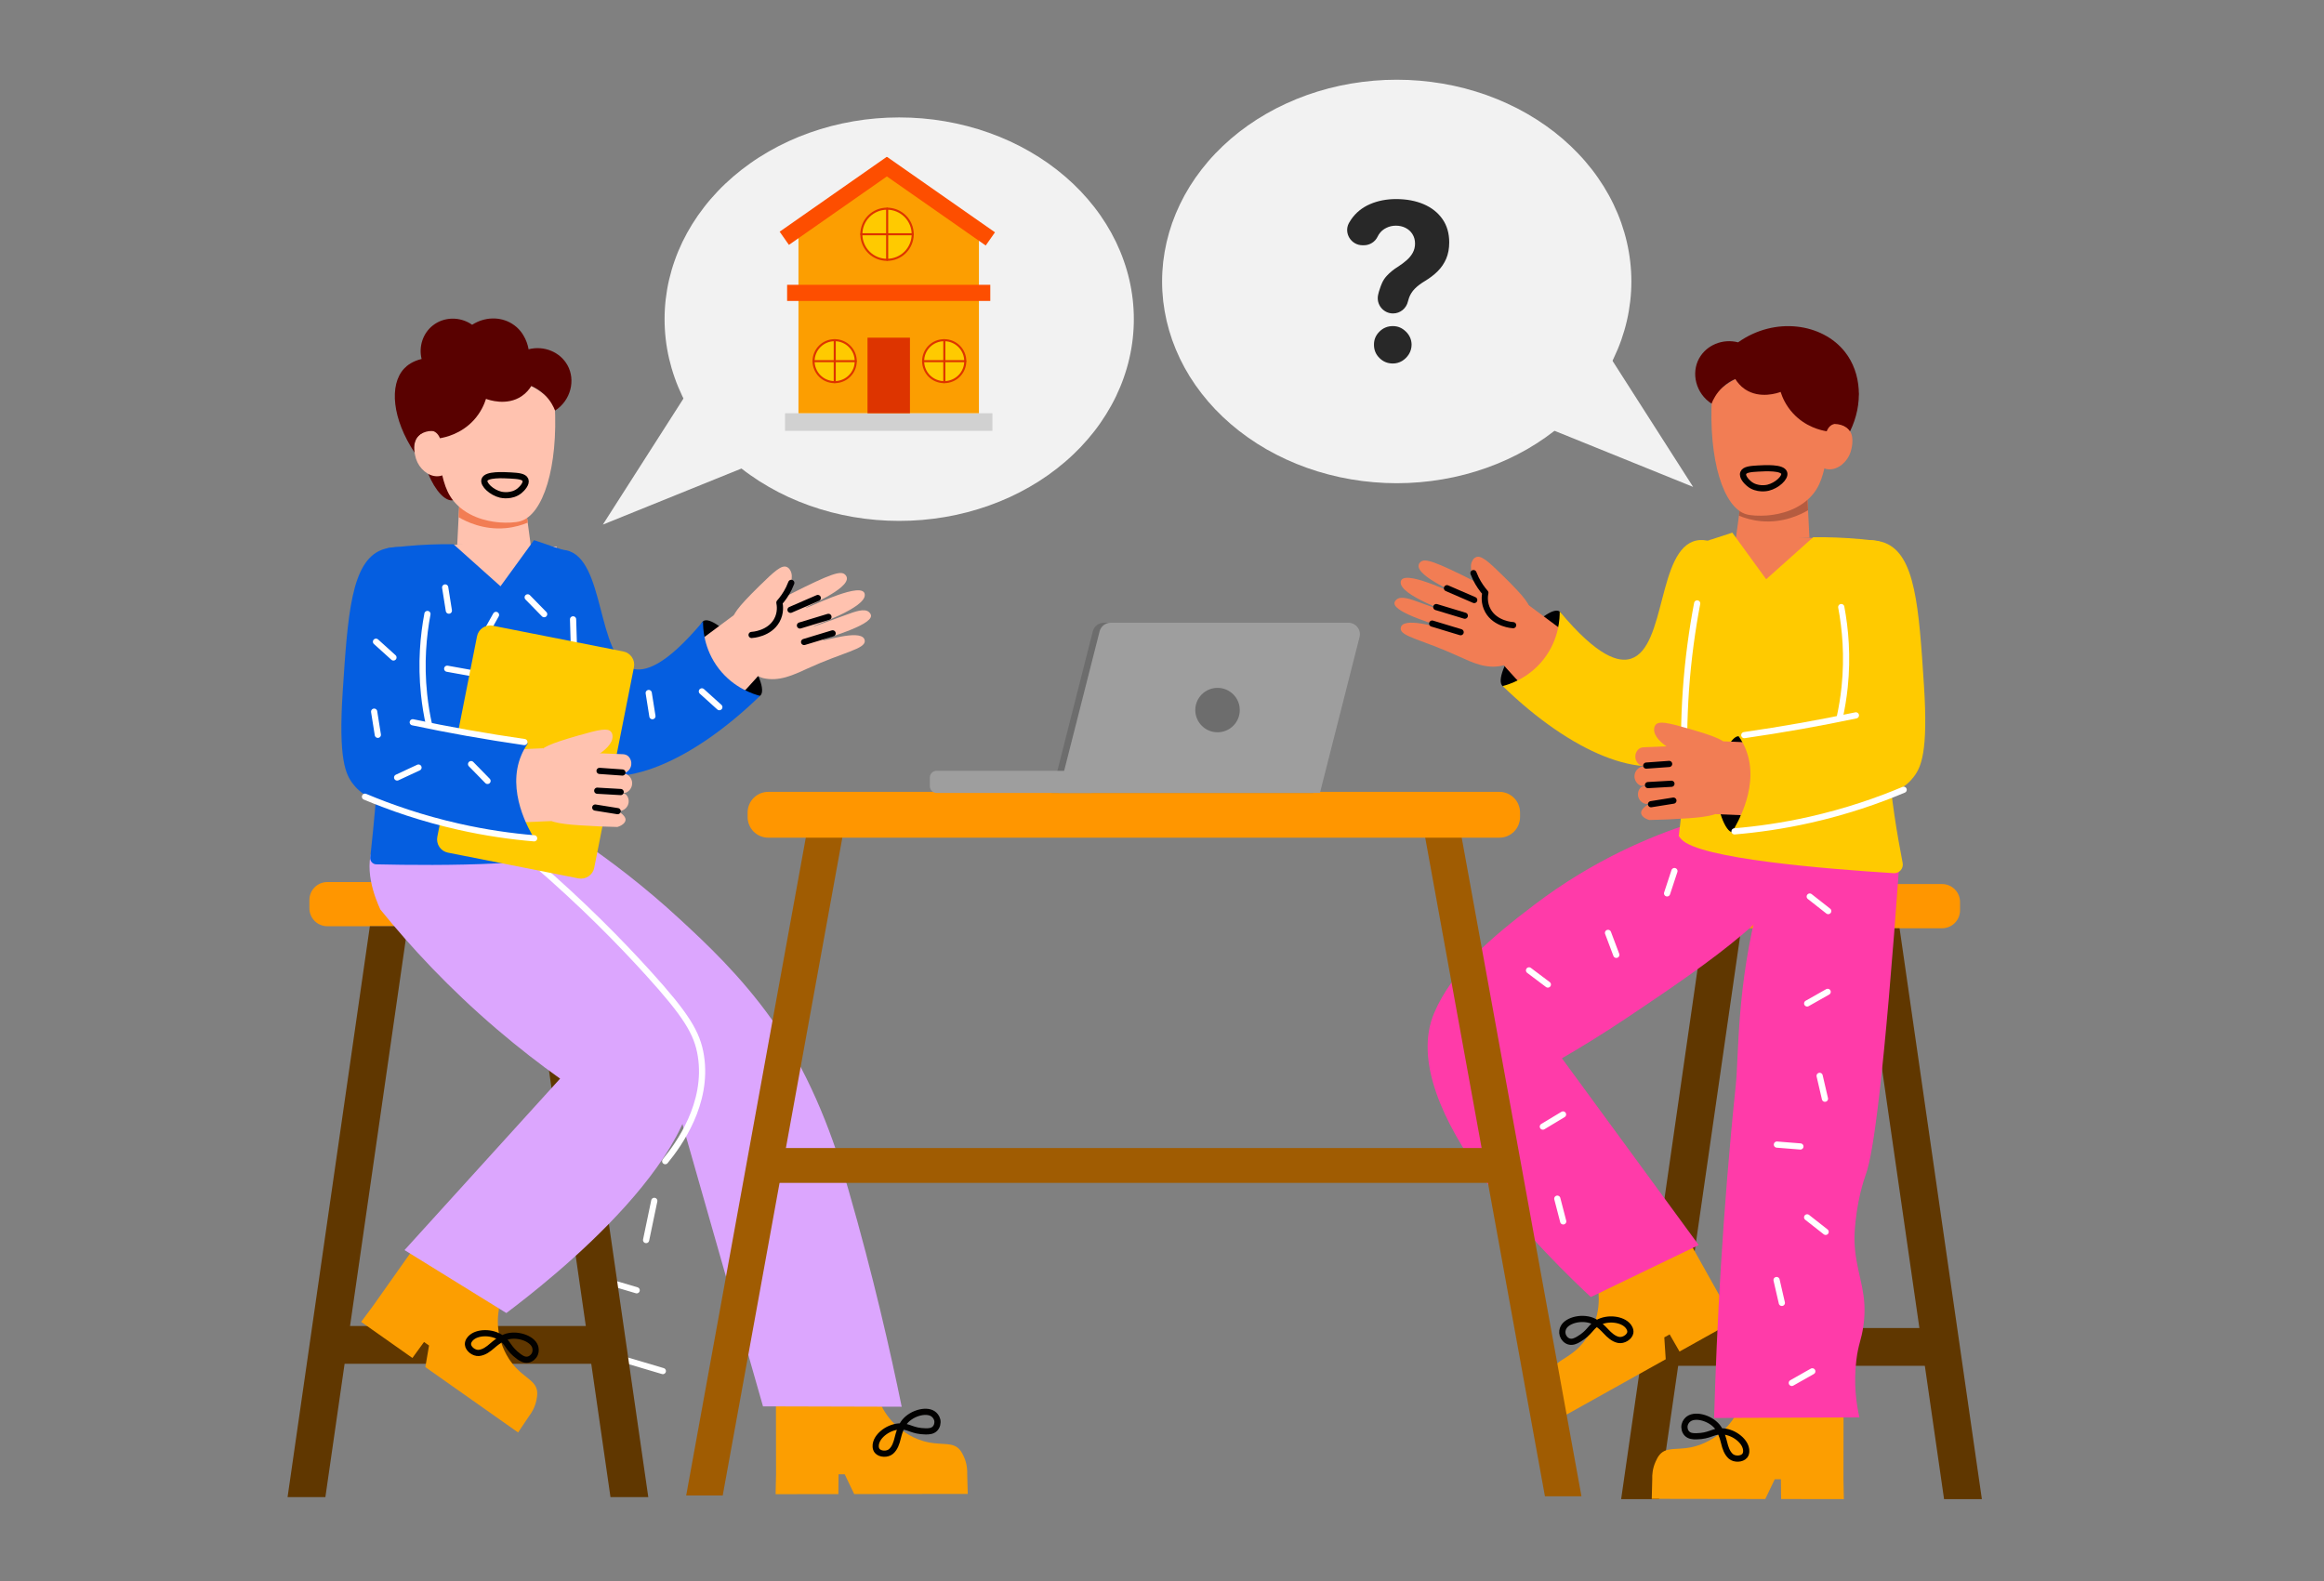 <svg xmlns="http://www.w3.org/2000/svg" xmlns:xlink="http://www.w3.org/1999/xlink" width="388" zoomAndPan="magnify" viewBox="0 0 291 198" height="264" preserveAspectRatio="xMidYMid meet" version="1.0"><rect x="0" y="0" width="291" height="198" fill="#808080" stroke="none"/><defs><g/><clipPath id="0583b1e73d"><path d="M 97 175 L 122 175 L 122 187.734 L 97 187.734 Z M 97 175 " clip-rule="nonzero"/></clipPath><clipPath id="9e2e3c6a8e"><path d="M 36 115 L 52 115 L 52 187.734 L 36 187.734 Z M 36 115 " clip-rule="nonzero"/></clipPath><clipPath id="2d78ee3078"><path d="M 66 115 L 82 115 L 82 187.734 L 66 187.734 Z M 66 115 " clip-rule="nonzero"/></clipPath><clipPath id="0cb029a5b4"><path d="M 233 116 L 248.211 116 L 248.211 187.734 L 233 187.734 Z M 233 116 " clip-rule="nonzero"/></clipPath><clipPath id="3dec301d1d"><path d="M 202 116 L 219 116 L 219 187.734 L 202 187.734 Z M 202 116 " clip-rule="nonzero"/></clipPath><clipPath id="cd1deaa06d"><path d="M 206 176 L 231 176 L 231 187.734 L 206 187.734 Z M 206 176 " clip-rule="nonzero"/></clipPath><clipPath id="0e1280255e"><path d="M 145 9.984 L 205 9.984 L 205 61 L 145 61 Z M 145 9.984 " clip-rule="nonzero"/></clipPath><clipPath id="1eac4c5309"><path d="M 85 103 L 106 103 L 106 187.734 L 85 187.734 Z M 85 103 " clip-rule="nonzero"/></clipPath><clipPath id="29b99de8a0"><path d="M 178 103 L 199 103 L 199 187.734 L 178 187.734 Z M 178 103 " clip-rule="nonzero"/></clipPath></defs><g fill="#000000" fill-opacity="1"><g transform="translate(142.09, 103.5)"><g><path d="M 2.516 0.125 C 2.109 0.125 1.75 0.051 1.438 -0.094 C 1.133 -0.25 0.898 -0.473 0.734 -0.766 C 0.578 -1.066 0.5 -1.426 0.5 -1.844 C 0.5 -2.227 0.578 -2.547 0.734 -2.797 C 0.898 -3.055 1.156 -3.27 1.5 -3.438 C 1.844 -3.602 2.289 -3.734 2.844 -3.828 C 3.227 -3.891 3.52 -3.957 3.719 -4.031 C 3.926 -4.102 4.066 -4.188 4.141 -4.281 C 4.211 -4.375 4.25 -4.492 4.25 -4.641 C 4.25 -4.848 4.176 -5.004 4.031 -5.109 C 3.883 -5.223 3.645 -5.281 3.312 -5.281 C 2.945 -5.281 2.602 -5.195 2.281 -5.031 C 1.957 -4.875 1.676 -4.664 1.438 -4.406 L 1.312 -4.406 L 0.641 -5.438 C 0.961 -5.801 1.359 -6.082 1.828 -6.281 C 2.305 -6.488 2.828 -6.594 3.391 -6.594 C 4.242 -6.594 4.859 -6.41 5.234 -6.047 C 5.617 -5.68 5.812 -5.164 5.812 -4.5 L 5.812 -1.688 C 5.812 -1.395 5.941 -1.25 6.203 -1.25 C 6.297 -1.25 6.391 -1.27 6.484 -1.312 L 6.562 -1.281 L 6.688 -0.156 C 6.594 -0.094 6.469 -0.039 6.312 0 C 6.156 0.031 5.977 0.047 5.781 0.047 C 5.395 0.047 5.094 -0.023 4.875 -0.172 C 4.656 -0.328 4.5 -0.562 4.406 -0.875 L 4.297 -0.891 C 3.973 -0.211 3.379 0.125 2.516 0.125 Z M 3.031 -1.094 C 3.406 -1.094 3.703 -1.219 3.922 -1.469 C 4.148 -1.719 4.266 -2.066 4.266 -2.516 L 4.266 -3.172 L 4.156 -3.203 C 4.062 -3.117 3.938 -3.051 3.781 -3 C 3.625 -2.945 3.395 -2.895 3.094 -2.844 C 2.738 -2.789 2.484 -2.691 2.328 -2.547 C 2.18 -2.398 2.109 -2.195 2.109 -1.938 C 2.109 -1.664 2.188 -1.457 2.344 -1.312 C 2.508 -1.164 2.738 -1.094 3.031 -1.094 Z M 3.031 -1.094 "/></g></g></g><path stroke-linecap="round" transform="matrix(0.259, 0, 0, 0.258, 36.009, 9.984)" fill="none" stroke-linejoin="round" d="M 161.355 513.899 C 162.322 507.502 163.288 501.089 164.255 494.692 " stroke="#ffffff" stroke-width="3" stroke-opacity="1" stroke-miterlimit="4"/><path stroke-linecap="round" transform="matrix(0.259, 0, 0, 0.258, 36.009, 9.984)" fill="none" stroke-linejoin="round" d="M 173.33 563.234 C 174.643 556.897 175.972 550.545 177.286 544.208 " stroke="#ffffff" stroke-width="3" stroke-opacity="1" stroke-miterlimit="4"/><path stroke-linecap="round" transform="matrix(0.259, 0, 0, 0.258, 36.009, 9.984)" fill="none" stroke-linejoin="round" d="M 154.923 539.776 C 148.717 537.916 142.526 536.071 136.304 534.226 " stroke="#ffffff" stroke-width="2" stroke-opacity="1" stroke-miterlimit="4"/><path stroke-linecap="round" transform="matrix(0.259, 0, 0, 0.258, 36.009, 9.984)" fill="none" stroke-linejoin="round" d="M 168.769 587.613 C 162.563 585.768 156.357 583.923 150.151 582.063 " stroke="#ffffff" stroke-width="3" stroke-opacity="1" stroke-miterlimit="4"/><path stroke-linecap="round" transform="matrix(0.259, 0, 0, 0.258, 36.009, 9.984)" fill="none" stroke-linejoin="round" d="M 181.423 626.83 C 175.217 624.985 169.011 623.124 162.805 621.279 " stroke="#ffffff" stroke-width="3" stroke-opacity="1" stroke-miterlimit="4"/><path fill="#590100" d="M 53.625 59.348 C 54.516 61.488 55.758 62.816 56.727 62.648 C 56.895 62.617 57.094 62.535 57.309 62.336 C 56.977 60.871 56.645 59.402 56.312 57.938 Z M 53.625 59.348 " fill-opacity="1" fill-rule="nonzero"/><path stroke-linecap="round" transform="matrix(0.259, 0, 0, 0.258, 36.009, 9.984)" fill="none" stroke-linejoin="round" d="M 75.572 590.336 C 78.214 593.058 80.872 595.78 83.515 598.503 " stroke="#ffffff" stroke-width="3" stroke-opacity="1" stroke-miterlimit="4"/><g clip-path="url(#0583b1e73d)"><path fill="#fc9e01" d="M 110.238 175.785 C 110.637 176.656 111.328 177.797 112.5 178.777 C 112.961 179.16 114.316 180.262 116.324 180.645 C 118.066 180.98 119.305 180.586 120.145 181.52 C 120.414 181.816 120.582 182.184 120.688 182.418 C 121.086 183.301 121.129 184.117 121.109 184.613 C 121.133 185.441 121.152 186.266 121.176 187.09 C 116.438 187.098 111.695 187.105 106.957 187.109 C 106.562 186.289 106.168 185.461 105.773 184.637 C 105.516 184.637 105.262 184.637 105 184.637 C 104.992 185.465 104.984 186.289 104.977 187.113 C 102.355 187.117 99.738 187.121 97.117 187.125 C 97.137 186.301 97.152 185.477 97.172 184.648 C 97.164 181.734 97.164 178.82 97.16 175.906 C 101.516 175.867 105.879 175.824 110.238 175.785 Z M 110.238 175.785 " fill-opacity="1" fill-rule="nonzero"/></g><path stroke-linecap="round" transform="matrix(0.259, 0, 0, 0.258, 36.009, 9.984)" fill="none" stroke-linejoin="round" d="M 296.486 653.675 C 300.563 653.705 302.073 655.989 308.445 656.095 C 310.076 656.125 311.767 656.004 312.96 654.794 C 314.017 653.72 314.425 652.041 314.107 650.574 C 313.775 649.138 312.794 648.094 312.054 647.595 C 308.536 645.145 300.865 647.459 297.694 652.268 C 297.316 652.828 296.078 654.824 295.006 659.225 C 294.417 661.675 293.632 664.216 291.729 665.865 C 289.917 667.422 286.474 667.241 285.085 665.592 C 284.043 664.367 284.345 662.552 284.421 662.189 C 285.146 657.97 290.853 653.644 296.501 653.69 Z M 296.486 653.675 " stroke="#020100" stroke-width="3" stroke-opacity="1" stroke-miterlimit="4"/><path fill="#ff9600" d="M 40.984 110.465 L 76.43 110.465 C 76.727 110.465 77.012 110.52 77.289 110.633 C 77.562 110.746 77.805 110.91 78.016 111.121 C 78.227 111.328 78.387 111.57 78.5 111.844 C 78.617 112.121 78.672 112.406 78.672 112.703 L 78.672 113.758 C 78.672 114.055 78.617 114.34 78.5 114.613 C 78.387 114.887 78.227 115.129 78.016 115.34 C 77.805 115.551 77.562 115.711 77.289 115.824 C 77.012 115.938 76.727 115.996 76.43 115.996 L 40.984 115.996 C 40.688 115.996 40.402 115.938 40.129 115.824 C 39.852 115.711 39.609 115.551 39.398 115.34 C 39.191 115.129 39.027 114.887 38.914 114.613 C 38.801 114.34 38.742 114.055 38.742 113.758 L 38.742 112.703 C 38.742 112.406 38.801 112.121 38.914 111.844 C 39.027 111.57 39.191 111.328 39.398 111.121 C 39.609 110.91 39.852 110.746 40.129 110.633 C 40.402 110.52 40.688 110.465 40.984 110.465 Z M 40.984 110.465 " fill-opacity="1" fill-rule="nonzero"/><g clip-path="url(#9e2e3c6a8e)"><path fill="#603700" d="M 36.008 187.492 L 40.742 187.492 L 51.047 115.996 L 46.312 115.996 Z M 36.008 187.492 " fill-opacity="1" fill-rule="nonzero"/></g><g clip-path="url(#2d78ee3078)"><path fill="#603700" d="M 81.176 187.492 L 76.441 187.492 L 66.137 115.996 L 70.871 115.996 Z M 81.176 187.492 " fill-opacity="1" fill-rule="nonzero"/></g><path fill="#603700" d="M 42.695 166.062 L 74.465 166.062 L 74.465 170.793 L 42.695 170.793 Z M 42.695 166.062 " fill-opacity="1" fill-rule="nonzero"/><path fill="#dca6fe" d="M 72.898 105.395 C 76.227 107.66 80.57 110.891 85.262 115.238 C 88.254 118.008 92.715 122.145 96.684 127.738 C 97.059 128.266 97.449 128.832 97.863 129.484 C 102.52 136.82 104.934 144.484 106.234 148.988 C 109.332 159.715 111.496 169.285 112.906 176.172 C 107.117 176.156 101.328 176.141 95.539 176.125 C 91.801 163.016 88.062 149.91 84.32 136.801 C 74.34 128.828 64.363 120.855 54.383 112.887 C 60.555 110.387 66.727 107.891 72.895 105.395 Z M 72.898 105.395 " fill-opacity="1" fill-rule="nonzero"/><path fill="#fc9e01" d="M 62.492 163.859 C 62.316 164.801 62.219 166.129 62.609 167.605 C 62.762 168.184 63.234 169.867 64.645 171.34 C 65.871 172.617 67.113 173.008 67.258 174.254 C 67.305 174.652 67.23 175.047 67.18 175.301 C 66.996 176.25 66.559 176.941 66.254 177.336 C 65.793 178.023 65.336 178.707 64.875 179.395 C 61 176.668 57.129 173.938 53.258 171.207 C 53.414 170.309 53.57 169.41 53.723 168.508 C 53.516 168.359 53.305 168.211 53.094 168.062 C 52.613 168.73 52.125 169.402 51.641 170.066 C 49.504 168.559 47.359 167.051 45.223 165.543 C 45.711 164.879 46.207 164.219 46.699 163.555 C 48.383 161.172 50.066 158.789 51.75 156.41 C 55.332 158.891 58.914 161.375 62.492 163.859 Z M 62.492 163.859 " fill-opacity="1" fill-rule="nonzero"/><path stroke-linecap="round" transform="matrix(0.259, 0, 0, 0.258, 36.009, 9.984)" fill="none" stroke-linejoin="round" d="M 103.401 610.844 C 106.708 613.218 106.618 615.956 111.752 619.737 C 113.065 620.705 114.515 621.582 116.206 621.279 C 117.686 621.007 118.985 619.873 119.573 618.496 C 120.147 617.12 119.936 615.714 119.634 614.867 C 118.169 610.829 110.574 608.303 105.198 610.375 C 104.579 610.617 102.405 611.524 98.992 614.504 C 97.105 616.167 94.975 617.786 92.484 618.028 C 90.098 618.239 87.395 616.107 87.214 613.959 C 87.063 612.356 88.377 611.055 88.633 610.798 C 91.669 607.774 98.811 607.547 103.401 610.844 Z M 103.401 610.844 " stroke="#020100" stroke-width="3" stroke-opacity="1" stroke-miterlimit="4"/><path fill="#dca6fe" d="M 65.75 105.234 C 68.113 107.793 71.539 111.57 75.531 116.273 C 82.402 124.359 85.816 128.426 86.633 131.09 C 90.469 143.574 68.418 160.664 63.402 164.438 C 59.152 161.809 54.902 159.18 50.652 156.555 C 57.145 149.398 63.637 142.238 70.133 135.082 C 67.574 133.258 64.922 131.207 62.23 128.906 C 56.273 123.82 51.469 118.645 47.625 113.902 C 47.055 112.668 45.234 108.391 47.062 105.375 C 49.418 101.492 57.523 100.23 65.75 105.234 Z M 65.75 105.234 " fill-opacity="1" fill-rule="nonzero"/><path stroke-linecap="round" transform="matrix(0.259, 0, 0, 0.258, 36.009, 9.984)" fill="none" stroke-linejoin="round" d="M 118.713 379.357 C 142.963 400.273 161.446 419.375 174.553 433.894 C 192.628 453.948 198.064 462.644 199.815 473.806 C 203.469 496.991 189.139 516.894 182.571 524.94 " stroke="#ffffff" stroke-width="3" stroke-opacity="1" stroke-miterlimit="4"/><path fill="#ffc2af" d="M 57.254 68.199 C 60.324 68.234 63.395 68.27 66.461 68.305 C 66.348 67.461 66.234 66.621 66.121 65.773 C 66.047 65.219 65.969 64.66 65.895 64.105 C 64.828 64.52 63.676 64.746 62.469 64.746 C 60.672 64.746 58.984 64.242 57.531 63.363 C 57.516 63.352 57.508 63.336 57.496 63.328 L 57.496 63.344 C 57.414 64.961 57.336 66.578 57.254 68.195 Z M 57.254 68.199 " fill-opacity="1" fill-rule="nonzero"/><path fill="#f27d54" d="M 66.086 65.449 C 66.023 65.004 65.961 64.555 65.895 64.105 C 64.828 64.52 63.676 64.746 62.469 64.746 C 60.672 64.746 58.984 64.242 57.531 63.363 C 57.516 63.352 57.508 63.336 57.496 63.328 L 57.496 63.344 C 57.473 63.82 57.449 64.297 57.426 64.773 C 58.348 65.312 60.52 66.398 63.32 66.141 C 64.441 66.035 65.379 65.746 66.086 65.449 Z M 66.086 65.449 " fill-opacity="1" fill-rule="nonzero"/><path fill="#590100" d="M 51.094 50.062 C 51.266 52.25 51.934 55.961 54.789 58.602 C 55.082 58.867 55.379 59.113 55.684 59.336 C 56.098 56.75 56.512 54.164 56.93 51.574 C 54.988 51.07 53.043 50.566 51.098 50.062 Z M 51.094 50.062 " fill-opacity="1" fill-rule="nonzero"/><path fill="#ffc2af" d="M 57.254 63.242 C 59.211 65.148 61.918 65.371 62.586 65.426 C 63.488 65.496 64.523 65.449 65.125 65.285 C 68.023 64.488 69.906 58.457 69.461 50.621 C 69.129 50.238 66.055 46.824 61.281 47.199 C 57.5 47.496 55.215 49.969 54.734 50.52 C 54.359 53.625 54.672 56.125 55.004 57.777 C 55.5 60.242 55.828 61.848 57.254 63.242 Z M 57.254 63.242 " fill-opacity="1" fill-rule="nonzero"/><path stroke-linecap="round" transform="matrix(0.259, 0, 0, 0.258, 36.009, 9.984)" fill="none" stroke-linejoin="round" d="M 112.174 199.488 C 108.384 202.633 103.401 201.514 103.024 201.423 C 98.675 200.38 94.522 196.493 95.187 194.255 C 96.032 191.426 104.337 191.91 107.886 192.107 C 111.223 192.304 114.334 192.515 114.983 194.255 C 115.678 196.054 113.382 198.489 112.174 199.488 Z M 112.174 199.488 " stroke="#020100" stroke-width="3" stroke-opacity="1" stroke-miterlimit="4"/><path fill="#ffc2af" d="M 54.988 54.051 C 53.801 53.781 52.645 54.125 52.164 54.875 C 51.59 55.773 52.02 57.211 52.074 57.391 C 52.082 57.414 52.09 57.441 52.098 57.477 C 52.48 58.664 53.602 59.68 54.781 59.645 C 55.309 59.633 55.711 59.41 55.949 59.25 C 55.629 57.52 55.309 55.785 54.988 54.051 Z M 54.988 54.051 " fill-opacity="1" fill-rule="nonzero"/><path fill="#590100" d="M 71.051 45.73 C 70.145 44.094 68.129 43.242 66.184 43.742 C 66.137 43.453 65.816 41.586 64.105 40.535 C 62.621 39.617 60.676 39.672 59.121 40.672 C 57.598 39.609 55.578 39.66 54.188 40.766 C 52.957 41.738 52.41 43.383 52.789 44.957 C 51.645 45.238 50.988 45.746 50.602 46.16 C 48.699 48.195 49.121 52.488 51.914 56.688 C 51.727 55.773 51.988 54.871 52.625 54.367 C 52.734 54.281 53.547 53.66 54.34 54.027 C 54.824 54.25 55.027 54.723 55.086 54.883 C 55.781 54.766 57.742 54.34 59.32 52.621 C 60.219 51.637 60.648 50.605 60.855 49.953 C 61.164 50.07 63.457 50.887 65.336 49.605 C 65.91 49.215 66.289 48.73 66.531 48.336 C 66.949 48.516 67.543 48.828 68.129 49.379 C 68.934 50.133 69.32 50.949 69.504 51.422 C 71.473 50.148 72.098 47.609 71.055 45.73 Z M 71.051 45.73 " fill-opacity="1" fill-rule="nonzero"/><path fill="#ffc2af" d="M 69.746 68.484 C 67.344 68.238 64.68 68.074 61.797 68.078 C 58.68 68.078 55.812 68.273 53.254 68.562 C 56.629 72.852 60.004 77.141 63.383 81.43 C 65.504 77.113 67.625 72.801 69.75 68.484 Z M 69.746 68.484 " fill-opacity="1" fill-rule="nonzero"/><path fill="#055ee0" d="M 48.52 68.656 C 47.266 76.781 47.188 81.508 47.367 84.359 C 47.422 85.273 47.652 88.992 47.496 93.852 C 47.473 94.477 47.434 95.109 47.367 96.184 C 47.199 98.711 46.906 102.438 46.363 107.383 C 46.316 107.84 46.664 108.238 47.121 108.246 C 54.895 108.418 70.973 108.504 73.285 105.98 C 73.5 105.746 73.613 105.574 73.613 105.574 C 73.348 103.512 73.039 100.586 72.895 97.066 C 72.859 96.23 72.875 96.348 72.812 94.367 C 72.656 89.508 72.172 85.793 72.008 84.391 C 71.664 81.441 71.355 76.762 71.547 69.223 C 69.141 68.41 69.27 68.453 66.867 67.645 C 65.465 69.57 64.066 71.492 62.668 73.422 C 60.707 71.664 58.738 69.91 56.777 68.152 C 54.945 68.133 52.977 68.199 50.891 68.391 C 50.078 68.465 49.289 68.555 48.523 68.656 Z M 48.52 68.656 " fill-opacity="1" fill-rule="nonzero"/><path stroke-linecap="round" transform="matrix(0.259, 0, 0, 0.258, 36.009, 9.984)" fill="none" stroke-linejoin="round" d="M 77.172 285.906 C 80.917 286.586 84.662 287.252 88.392 287.932 " stroke="#ffffff" stroke-width="3" stroke-opacity="1" stroke-miterlimit="4"/><path fill="#000003" d="M 92.98 81.418 C 93.215 81.723 93.438 82.035 93.652 82.348 C 93.863 82.66 94.062 82.973 94.242 83.285 C 94.426 83.594 94.586 83.895 94.73 84.188 C 94.875 84.48 95 84.762 95.102 85.027 C 95.203 85.293 95.281 85.539 95.336 85.766 C 95.391 85.992 95.422 86.199 95.426 86.379 C 95.434 86.559 95.414 86.715 95.371 86.84 C 95.328 86.969 95.262 87.066 95.172 87.137 C 95.082 87.203 94.969 87.242 94.836 87.25 C 94.699 87.258 94.547 87.234 94.371 87.184 C 94.199 87.129 94.012 87.047 93.805 86.934 C 93.602 86.82 93.383 86.68 93.152 86.512 C 92.922 86.344 92.684 86.148 92.441 85.934 C 92.195 85.715 91.949 85.48 91.695 85.223 C 91.445 84.965 91.195 84.695 90.949 84.406 C 90.699 84.121 90.461 83.824 90.227 83.516 C 89.992 83.211 89.77 82.898 89.555 82.586 C 89.344 82.27 89.148 81.957 88.965 81.648 C 88.785 81.34 88.621 81.039 88.477 80.746 C 88.332 80.453 88.207 80.172 88.105 79.906 C 88.004 79.641 87.926 79.395 87.871 79.168 C 87.816 78.938 87.785 78.734 87.781 78.555 C 87.773 78.371 87.793 78.219 87.836 78.09 C 87.879 77.965 87.945 77.867 88.035 77.797 C 88.125 77.727 88.238 77.688 88.375 77.68 C 88.508 77.672 88.66 77.695 88.836 77.75 C 89.008 77.805 89.199 77.887 89.402 78 C 89.609 78.113 89.824 78.254 90.055 78.422 C 90.285 78.59 90.523 78.781 90.766 79 C 91.012 79.215 91.262 79.453 91.512 79.711 C 91.762 79.965 92.012 80.238 92.258 80.527 C 92.508 80.812 92.746 81.109 92.98 81.418 Z M 92.98 81.418 " fill-opacity="1" fill-rule="nonzero"/><path fill="#ffc2af" d="M 79.441 86.285 C 83.672 83.141 87.902 80 92.133 76.855 C 93.336 79.141 94.547 81.426 95.75 83.707 C 95.074 84.504 94.363 85.305 93.621 86.105 C 90.289 89.707 86.871 92.719 83.578 95.238 C 82.766 94.562 81.27 93.129 80.309 90.812 C 79.535 88.949 79.426 87.285 79.441 86.285 Z M 79.441 86.285 " fill-opacity="1" fill-rule="nonzero"/><path fill="#055ee0" d="M 79.098 83.715 C 74.688 82.289 75.793 69.969 70.926 68.922 C 69.676 68.656 68.598 69.266 68.324 69.422 C 63.695 72.051 64.238 83.766 69.062 91.961 C 70.266 94.012 71 95.258 72.527 96.164 C 77.582 99.148 86.5 95.543 95.168 87.145 C 94.398 86.945 91.906 86.199 90.012 83.75 C 88.078 81.25 88.02 78.59 88.031 77.805 C 83.301 83.477 80.656 84.219 79.094 83.715 Z M 79.098 83.715 " fill-opacity="1" fill-rule="nonzero"/><path fill="#ffc2af" d="M 92.332 78.66 C 92.5 78.098 92.766 77.652 93 77.336 C 93.727 76.793 94.859 76.047 96.371 75.445 C 96.73 75.305 96.727 75.344 97.152 75.191 C 97.992 74.898 98.598 74.59 98.871 74.449 C 104.082 71.805 105.23 71.484 105.773 71.922 C 105.82 71.961 105.992 72.102 106.035 72.328 C 106.328 73.805 100.832 75.984 100.898 76.121 C 100.973 76.266 107.277 73.02 108.18 74.176 C 108.258 74.273 108.273 74.383 108.281 74.445 C 108.488 76.148 101.785 78.352 101.824 78.453 C 101.84 78.488 102.738 78.191 105.922 77.008 C 107.113 76.566 108.242 76.164 108.801 76.645 C 108.855 76.691 109.047 76.863 109.066 77.086 C 109.16 78.398 102.961 79.992 103.02 80.184 C 103.07 80.352 107.492 78.836 108.195 79.973 C 108.215 80 108.273 80.105 108.285 80.246 C 108.355 81.289 105.629 81.652 101.066 83.742 C 99.305 84.547 97.559 85.383 95.562 84.926 C 95.469 84.906 95.391 84.879 95.312 84.848 C 93.113 83.98 91.633 81.012 92.332 78.656 Z M 92.332 78.66 " fill-opacity="1" fill-rule="nonzero"/><path stroke-linecap="round" transform="matrix(0.259, 0, 0, 0.258, 36.009, 9.984)" fill="none" stroke-linejoin="round" d="M 249.721 272.929 C 254.311 271.523 258.917 270.131 263.507 268.74 " stroke="#000003" stroke-width="3" stroke-opacity="1" stroke-miterlimit="4"/><path stroke-linecap="round" transform="matrix(0.259, 0, 0, 0.258, 36.009, 9.984)" fill="none" stroke-linejoin="round" d="M 247.713 264.914 C 252.303 263.522 256.893 262.116 261.484 260.724 " stroke="#000003" stroke-width="3" stroke-opacity="1" stroke-miterlimit="4"/><path stroke-linecap="round" transform="matrix(0.259, 0, 0, 0.258, 36.009, 9.984)" fill="none" stroke-linejoin="round" d="M 243.152 257.306 C 247.546 255.401 251.941 253.495 256.335 251.574 " stroke="#000003" stroke-width="3" stroke-opacity="1" stroke-miterlimit="4"/><path fill="#ffc2af" d="M 93.352 80.863 C 94.59 81.188 95.93 80.102 96.496 79.055 C 97.012 78.109 96.895 77.176 96.828 76.805 C 97.172 76.387 99.895 73 98.949 71.418 C 98.883 71.305 98.75 71.09 98.496 70.996 C 97.871 70.762 97.074 71.422 95.043 73.422 C 92.281 76.152 91.719 76.949 91.625 77.996 C 91.598 78.273 91.551 78.918 91.906 79.598 C 91.988 79.75 92.445 80.621 93.355 80.863 Z M 93.352 80.863 " fill-opacity="1" fill-rule="nonzero"/><path stroke-linecap="round" transform="matrix(0.259, 0, 0, 0.258, 36.009, 9.984)" fill="none" stroke-linejoin="round" d="M 243.515 244.239 C 243.198 245.086 242.82 245.963 242.382 246.886 C 240.993 249.744 239.332 252.028 237.777 253.798 C 238.033 255.053 238.607 258.743 236.493 262.524 C 232.869 268.997 224.776 269.496 224.338 269.511 " stroke="#000003" stroke-width="3" stroke-opacity="1" stroke-miterlimit="4"/><path fill="#000003" d="M 66.879 105.09 C 67.738 105.145 69.012 102.047 68.855 99.059 C 68.688 95.949 66.969 92.918 66.109 93.082 C 65.137 93.27 65.227 97.543 65.34 99.227 C 65.355 99.5 65.746 105.02 66.879 105.094 Z M 66.879 105.09 " fill-opacity="1" fill-rule="nonzero"/><path stroke-linecap="round" transform="matrix(0.259, 0, 0, 0.258, 36.009, 9.984)" fill="none" stroke-linejoin="round" d="M 100.759 259.787 C 98.917 263.099 97.059 266.426 95.217 269.723 " stroke="#ffffff" stroke-width="3" stroke-opacity="1" stroke-miterlimit="4"/><path stroke-linecap="round" transform="matrix(0.259, 0, 0, 0.258, 36.009, 9.984)" fill="none" stroke-linejoin="round" d="M 138.026 261.934 C 138.313 269.133 138.464 276.544 138.464 284.197 C 138.479 295.025 138.207 305.431 137.678 315.397 " stroke="#ffffff" stroke-width="3" stroke-opacity="1" stroke-miterlimit="4"/><path fill="#ffca00" d="M 72.422 110.004 L 56.09 106.781 C 55.871 106.738 55.668 106.652 55.48 106.531 C 55.293 106.406 55.137 106.25 55.012 106.066 C 54.891 105.879 54.805 105.676 54.762 105.457 C 54.715 105.238 54.715 105.02 54.758 104.801 L 59.73 79.688 C 59.773 79.469 59.859 79.266 59.98 79.082 C 60.105 78.895 60.262 78.738 60.449 78.613 C 60.633 78.492 60.836 78.406 61.055 78.363 C 61.277 78.32 61.496 78.316 61.715 78.363 L 78.047 81.586 C 78.27 81.629 78.473 81.711 78.656 81.836 C 78.844 81.961 79 82.113 79.125 82.301 C 79.25 82.484 79.332 82.688 79.379 82.906 C 79.422 83.129 79.422 83.348 79.379 83.566 L 74.406 108.676 C 74.363 108.895 74.281 109.098 74.156 109.285 C 74.031 109.469 73.875 109.625 73.691 109.75 C 73.504 109.875 73.301 109.961 73.082 110.004 C 72.863 110.047 72.641 110.047 72.422 110.004 Z M 72.422 110.004 " fill-opacity="1" fill-rule="nonzero"/><path fill="#ffc2af" d="M 69.004 102.832 C 68.672 99.793 68.336 96.75 68.008 93.707 C 65.691 93.812 63.379 93.914 61.062 94.02 C 61.02 97.066 60.977 100.113 60.934 103.16 C 63.625 103.047 66.316 102.941 69.008 102.828 Z M 69.004 102.832 " fill-opacity="1" fill-rule="nonzero"/><path fill="#ffc2af" d="M 67.445 94.902 C 67.855 94.496 68.293 94.242 68.648 94.074 C 69.531 93.949 70.855 93.836 72.438 94.027 C 72.812 94.07 72.793 94.105 73.23 94.172 C 73.602 94.234 73.938 94.273 74.223 94.293 C 74.555 94.324 74.828 94.332 74.969 94.336 C 75.012 94.336 75.047 94.336 75.055 94.336 C 75.285 94.34 76.117 94.371 78.016 94.453 C 78.281 94.465 78.543 94.566 78.723 94.762 C 78.969 95.035 79.09 95.398 79.043 95.766 C 78.992 96.223 78.684 96.617 78.246 96.797 C 76.742 96.73 75.988 96.703 75.988 96.719 C 75.988 96.73 76.738 96.781 78.234 96.871 C 78.746 97.023 79.113 97.477 79.152 98 C 79.195 98.555 78.863 99.078 78.34 99.285 C 76.172 99.195 75.66 99.168 75.664 99.156 C 75.664 99.145 76.188 99.18 77.238 99.254 C 77.973 99.305 78.172 99.324 78.363 99.492 C 78.676 99.762 78.793 100.242 78.68 100.664 C 78.555 101.133 78.168 101.445 77.797 101.535 C 77.703 101.555 77.59 101.566 77.023 101.461 C 76.633 101.387 75.852 101.223 75.859 101.207 C 75.863 101.184 77.387 101.27 78.117 102.168 C 78.262 102.344 78.336 102.504 78.328 102.672 C 78.312 103.039 77.91 103.383 77.305 103.566 C 75.934 103.539 74.312 103.477 72.484 103.352 C 69.902 103.176 68.449 102.902 67.207 101.801 C 67.137 101.738 67.086 101.68 67.035 101.617 C 65.566 99.844 65.723 96.602 67.449 94.902 Z M 67.445 94.902 " fill-opacity="1" fill-rule="nonzero"/><path stroke-linecap="round" transform="matrix(0.259, 0, 0, 0.258, 36.009, 9.984)" fill="none" stroke-linejoin="round" d="M 148.747 353.298 C 152.356 353.873 155.965 354.463 159.558 355.037 " stroke="#000003" stroke-width="3" stroke-opacity="1" stroke-miterlimit="4"/><path stroke-linecap="round" transform="matrix(0.259, 0, 0, 0.258, 36.009, 9.984)" fill="none" stroke-linejoin="round" d="M 149.713 345.116 C 153.488 345.328 157.263 345.555 161.038 345.766 " stroke="#000003" stroke-width="3" stroke-opacity="1" stroke-miterlimit="4"/><path stroke-linecap="round" transform="matrix(0.259, 0, 0, 0.258, 36.009, 9.984)" fill="none" stroke-linejoin="round" d="M 150.831 335.497 C 154.515 335.754 158.199 336.026 161.884 336.284 " stroke="#000003" stroke-width="3" stroke-opacity="1" stroke-miterlimit="4"/><path fill="#ffc2af" d="M 67.387 97.719 C 68.289 98.578 69.961 98.27 70.941 97.637 C 71.836 97.062 72.184 96.207 72.305 95.859 C 72.797 95.66 76.75 94.023 76.699 92.223 C 76.695 92.09 76.684 91.848 76.508 91.641 C 76.086 91.148 75.09 91.344 72.395 92.117 C 68.727 93.176 67.863 93.598 67.281 94.445 C 67.125 94.676 66.773 95.207 66.754 95.957 C 66.75 96.125 66.723 97.09 67.387 97.719 Z M 67.387 97.719 " fill-opacity="1" fill-rule="nonzero"/><path fill="#055ee0" d="M 54.434 90.965 C 54.664 91.117 55.707 91.32 57.797 91.734 C 61.266 92.418 64.137 92.836 66.109 93.082 C 65.746 93.594 65.48 94.098 65.277 94.578 C 63.387 99.051 66.23 103.938 66.992 105.164 C 60.809 104.57 55.891 103.363 52.5 102.34 C 46.363 100.492 44.98 99.188 44.195 98.168 C 43.281 96.977 42.363 95.094 42.91 86.656 C 43.543 76.953 43.977 70.328 47.809 68.855 C 47.977 68.789 50.191 67.977 51.863 69.109 C 56.793 72.461 49.469 87.699 54.438 90.973 Z M 54.434 90.965 " fill-opacity="1" fill-rule="nonzero"/><path stroke-linecap="round" transform="matrix(0.259, 0, 0, 0.258, 36.009, 9.984)" fill="none" stroke-linejoin="round" d="M 67.614 259.333 C 65.651 269.829 64.383 283.138 65.983 298.307 C 66.527 303.586 67.357 308.486 68.354 313.008 " stroke="#ffffff" stroke-width="3" stroke-opacity="1" stroke-miterlimit="4"/><path stroke-linecap="round" transform="matrix(0.259, 0, 0, 0.258, 36.009, 9.984)" fill="none" stroke-linejoin="round" d="M 114.485 321.507 C 105.5 320.207 96.274 318.725 86.837 317.046 C 77.792 315.428 69.018 313.704 60.517 311.904 " stroke="#ffffff" stroke-width="3" stroke-opacity="1" stroke-miterlimit="4"/><path stroke-linecap="round" transform="matrix(0.259, 0, 0, 0.258, 36.009, 9.984)" fill="none" stroke-linejoin="round" d="M 37.429 348.035 C 49.872 353.283 65.002 358.576 82.563 362.554 C 95.942 365.594 108.279 367.303 119.196 368.225 " stroke="#ffffff" stroke-width="3" stroke-opacity="1" stroke-miterlimit="4"/><path stroke-linecap="round" transform="matrix(0.259, 0, 0, 0.258, 36.009, 9.984)" fill="none" stroke-linejoin="round" d="M 200.298 296.901 C 203.107 299.457 205.931 301.998 208.739 304.554 " stroke="#ffffff" stroke-width="3" stroke-opacity="1" stroke-miterlimit="4"/><path stroke-linecap="round" transform="matrix(0.259, 0, 0, 0.258, 36.009, 9.984)" fill="none" stroke-linejoin="round" d="M 42.744 272.793 C 45.553 275.334 48.377 277.89 51.185 280.446 " stroke="#ffffff" stroke-width="3" stroke-opacity="1" stroke-miterlimit="4"/><path stroke-linecap="round" transform="matrix(0.259, 0, 0, 0.258, 36.009, 9.984)" fill="none" stroke-linejoin="round" d="M 176.38 308.939 C 175.791 305.189 175.187 301.438 174.598 297.687 " stroke="#ffffff" stroke-width="3" stroke-opacity="1" stroke-miterlimit="4"/><path stroke-linecap="round" transform="matrix(0.259, 0, 0, 0.258, 36.009, 9.984)" fill="none" stroke-linejoin="round" d="M 43.635 317.984 C 43.046 314.233 42.442 310.497 41.853 306.747 " stroke="#ffffff" stroke-width="3" stroke-opacity="1" stroke-miterlimit="4"/><path stroke-linecap="round" transform="matrix(0.259, 0, 0, 0.258, 36.009, 9.984)" fill="none" stroke-linejoin="round" d="M 77.973 257.715 C 77.384 253.964 76.78 250.213 76.191 246.462 " stroke="#ffffff" stroke-width="3" stroke-opacity="1" stroke-miterlimit="4"/><path stroke-linecap="round" transform="matrix(0.259, 0, 0, 0.258, 36.009, 9.984)" fill="none" stroke-linejoin="round" d="M 116.085 251.257 C 118.743 253.979 121.385 256.701 124.043 259.424 " stroke="#ffffff" stroke-width="3" stroke-opacity="1" stroke-miterlimit="4"/><path stroke-linecap="round" transform="matrix(0.259, 0, 0, 0.258, 36.009, 9.984)" fill="none" stroke-linejoin="round" d="M 88.724 332.215 C 91.367 334.922 94.024 337.645 96.667 340.367 " stroke="#ffffff" stroke-width="3" stroke-opacity="1" stroke-miterlimit="4"/><path stroke-linecap="round" transform="matrix(0.259, 0, 0, 0.258, 36.009, 9.984)" fill="none" stroke-linejoin="round" d="M 52.967 338.703 C 56.41 337.085 59.853 335.497 63.296 333.879 " stroke="#ffffff" stroke-width="3" stroke-opacity="1" stroke-miterlimit="4"/><path stroke-linecap="round" transform="matrix(0.259, 0, 0, 0.258, 36.009, 9.984)" fill="none" stroke-linejoin="round" d="M 744.519 591.334 C 741.877 594.056 739.219 596.763 736.577 599.486 " stroke="#ffffff" stroke-width="3" stroke-opacity="1" stroke-miterlimit="4"/><path fill="#ff9600" d="M 243.18 116.25 L 207.738 116.25 C 207.441 116.25 207.156 116.191 206.879 116.078 C 206.605 115.965 206.363 115.805 206.152 115.594 C 205.941 115.383 205.781 115.141 205.668 114.867 C 205.551 114.594 205.496 114.305 205.496 114.008 L 205.496 112.957 C 205.496 112.66 205.551 112.375 205.668 112.098 C 205.781 111.824 205.941 111.582 206.152 111.371 C 206.363 111.164 206.605 111 206.879 110.887 C 207.156 110.773 207.441 110.715 207.738 110.715 L 243.18 110.715 C 243.48 110.715 243.766 110.773 244.039 110.887 C 244.316 111 244.559 111.164 244.766 111.371 C 244.977 111.582 245.141 111.824 245.254 112.098 C 245.367 112.375 245.426 112.66 245.426 112.957 L 245.426 114.008 C 245.426 114.305 245.367 114.594 245.254 114.867 C 245.141 115.141 244.977 115.383 244.766 115.594 C 244.559 115.805 244.316 115.965 244.039 116.078 C 243.766 116.191 243.48 116.25 243.18 116.25 Z M 243.18 116.25 " fill-opacity="1" fill-rule="nonzero"/><g clip-path="url(#0cb029a5b4)"><path fill="#603700" d="M 248.16 187.742 L 243.426 187.742 L 233.121 116.25 L 237.855 116.25 Z M 248.16 187.742 " fill-opacity="1" fill-rule="nonzero"/></g><g clip-path="url(#3dec301d1d)"><path fill="#603700" d="M 202.992 187.742 L 207.727 187.742 L 218.031 116.25 L 213.297 116.25 Z M 202.992 187.742 " fill-opacity="1" fill-rule="nonzero"/></g><path fill="#603700" d="M 241.473 171.047 L 209.703 171.047 L 209.703 166.316 L 241.473 166.316 Z M 241.473 171.047 " fill-opacity="1" fill-rule="nonzero"/><path fill="#fc9e01" d="M 200.16 161.953 C 200.238 162.91 200.199 164.242 199.652 165.668 C 199.441 166.227 198.797 167.852 197.234 169.168 C 195.879 170.309 194.605 170.57 194.332 171.797 C 194.242 172.184 194.277 172.586 194.301 172.84 C 194.383 173.805 194.746 174.539 195.004 174.961 C 195.391 175.691 195.777 176.422 196.164 177.152 C 200.301 174.844 204.438 172.535 208.574 170.227 C 208.516 169.312 208.453 168.402 208.395 167.488 C 208.617 167.367 208.84 167.238 209.066 167.113 C 209.477 167.832 209.891 168.547 210.301 169.262 C 212.59 167.984 214.875 166.711 217.164 165.43 C 216.742 164.719 216.32 164.012 215.898 163.301 C 214.477 160.758 213.051 158.211 211.625 155.668 C 207.805 157.762 203.98 159.855 200.16 161.953 Z M 200.16 161.953 " fill-opacity="1" fill-rule="nonzero"/><path fill="#ff3ba9" d="M 211.695 103.113 C 206.777 104.707 199.574 107.652 192.18 113.266 C 186.777 117.367 181.863 121.504 179.586 126.844 C 174.465 138.863 194.605 158.16 199.195 162.434 C 203.699 160.262 208.199 158.094 212.703 155.922 C 206.992 148.125 201.285 140.332 195.578 132.535 C 197.527 131.406 200.535 129.609 204.082 127.219 C 213.5 120.887 225.691 112.691 224.332 107.773 C 223.895 106.203 221.781 103.91 211.691 103.113 Z M 211.695 103.113 " fill-opacity="1" fill-rule="nonzero"/><path stroke-linecap="round" transform="matrix(0.259, 0, 0, 0.258, 36.009, 9.984)" fill="none" stroke-linejoin="round" d="M 633.353 603.433 C 629.804 605.444 629.623 608.182 624.127 611.403 C 622.707 612.235 621.167 612.946 619.536 612.477 C 618.087 612.054 616.924 610.783 616.486 609.346 C 616.048 607.925 616.395 606.549 616.803 605.747 C 618.676 601.875 626.497 600.151 631.616 602.783 C 632.205 603.085 634.274 604.204 637.354 607.547 C 639.076 609.377 641.009 611.222 643.47 611.706 C 645.825 612.175 648.725 610.345 649.147 608.227 C 649.434 606.639 648.287 605.218 648.045 604.93 C 645.342 601.603 638.26 600.62 633.353 603.418 Z M 633.353 603.433 " stroke="#020100" stroke-width="3" stroke-opacity="1" stroke-miterlimit="4"/><path fill="#000003" d="M 195.301 76.59 C 195.391 76.66 195.457 76.758 195.5 76.883 C 195.543 77.012 195.562 77.164 195.555 77.348 C 195.551 77.527 195.52 77.73 195.465 77.961 C 195.41 78.188 195.332 78.434 195.23 78.699 C 195.129 78.965 195.004 79.246 194.859 79.539 C 194.715 79.832 194.551 80.133 194.371 80.441 C 194.188 80.75 193.992 81.062 193.781 81.379 C 193.566 81.691 193.344 82.004 193.109 82.309 C 192.875 82.617 192.633 82.914 192.387 83.199 C 192.141 83.488 191.891 83.758 191.641 84.016 C 191.387 84.273 191.141 84.508 190.895 84.727 C 190.648 84.941 190.414 85.137 190.184 85.305 C 189.953 85.473 189.734 85.613 189.531 85.727 C 189.324 85.836 189.137 85.922 188.961 85.977 C 188.789 86.027 188.637 86.051 188.5 86.043 C 188.367 86.035 188.254 85.996 188.164 85.93 C 188.074 85.859 188.008 85.762 187.965 85.633 C 187.922 85.508 187.902 85.352 187.906 85.172 C 187.914 84.992 187.945 84.785 188 84.559 C 188.055 84.332 188.133 84.086 188.234 83.82 C 188.336 83.555 188.461 83.273 188.605 82.98 C 188.75 82.688 188.91 82.387 189.094 82.078 C 189.273 81.766 189.473 81.453 189.684 81.141 C 189.895 80.828 190.121 80.516 190.355 80.211 C 190.59 79.902 190.828 79.605 191.078 79.32 C 191.324 79.031 191.574 78.758 191.824 78.504 C 192.074 78.246 192.324 78.008 192.57 77.793 C 192.812 77.574 193.051 77.383 193.281 77.215 C 193.512 77.047 193.727 76.906 193.934 76.793 C 194.137 76.68 194.328 76.598 194.5 76.543 C 194.676 76.488 194.828 76.465 194.961 76.473 C 195.098 76.48 195.211 76.52 195.301 76.59 Z M 195.301 76.59 " fill-opacity="1" fill-rule="nonzero"/><path fill="#f27d54" d="M 203.887 85.059 C 199.656 81.914 195.426 78.773 191.195 75.629 C 189.988 77.91 188.781 80.199 187.574 82.48 C 188.254 83.277 188.965 84.078 189.703 84.879 C 193.039 88.48 196.453 91.492 199.746 94.012 C 200.562 93.336 202.059 91.902 203.02 89.582 C 203.789 87.723 203.898 86.059 203.887 85.059 Z M 203.887 85.059 " fill-opacity="1" fill-rule="nonzero"/><path fill="#ffca00" d="M 204.234 82.484 C 208.641 81.062 207.535 68.742 212.406 67.695 C 213.656 67.43 214.734 68.039 215.004 68.195 C 219.633 70.824 219.09 82.539 214.27 90.734 C 213.062 92.785 212.332 94.031 210.801 94.934 C 205.746 97.922 196.828 94.316 188.16 85.918 C 188.93 85.719 191.422 84.973 193.316 82.523 C 195.25 80.023 195.309 77.363 195.297 76.578 C 200.027 82.25 202.672 82.992 204.234 82.488 Z M 204.234 82.484 " fill-opacity="1" fill-rule="nonzero"/><path fill="#f27d54" d="M 191.336 77.094 C 191.172 76.531 190.906 76.09 190.672 75.77 C 189.941 75.227 188.812 74.48 187.301 73.879 C 186.941 73.738 186.945 73.777 186.52 73.629 C 185.676 73.332 185.074 73.023 184.801 72.887 C 179.59 70.242 178.441 69.918 177.895 70.355 C 177.848 70.395 177.68 70.535 177.633 70.762 C 177.344 72.238 182.84 74.422 182.773 74.555 C 182.699 74.703 176.395 71.453 175.492 72.609 C 175.414 72.711 175.398 72.816 175.391 72.879 C 175.184 74.582 181.887 76.785 181.848 76.887 C 181.832 76.922 180.934 76.625 177.75 75.441 C 176.559 75 175.43 74.598 174.867 75.082 C 174.816 75.129 174.625 75.297 174.605 75.52 C 174.508 76.832 180.711 78.426 180.652 78.621 C 180.598 78.789 176.18 77.27 175.473 78.406 C 175.457 78.438 175.398 78.539 175.387 78.684 C 175.316 79.723 178.043 80.086 182.605 82.176 C 184.367 82.98 186.113 83.82 188.109 83.363 C 188.203 83.34 188.281 83.312 188.355 83.281 C 190.559 82.414 192.039 79.445 191.34 77.09 Z M 191.336 77.094 " fill-opacity="1" fill-rule="nonzero"/><path stroke-linecap="round" transform="matrix(0.259, 0, 0, 0.258, 36.009, 9.984)" fill="none" stroke-linejoin="round" d="M 567.124 268.18 C 562.534 266.774 557.943 265.383 553.353 263.991 " stroke="#000003" stroke-width="3" stroke-opacity="1" stroke-miterlimit="4"/><path stroke-linecap="round" transform="matrix(0.259, 0, 0, 0.258, 36.009, 9.984)" fill="none" stroke-linejoin="round" d="M 569.132 260.165 L 555.346 255.975 " stroke="#000003" stroke-width="3" stroke-opacity="1" stroke-miterlimit="4"/><path stroke-linecap="round" transform="matrix(0.259, 0, 0, 0.258, 36.009, 9.984)" fill="none" stroke-linejoin="round" d="M 573.692 252.557 C 569.298 250.652 564.904 248.746 560.51 246.825 " stroke="#000003" stroke-width="3" stroke-opacity="1" stroke-miterlimit="4"/><path fill="#f27d54" d="M 189.98 79.633 C 188.738 79.961 187.398 78.871 186.832 77.828 C 186.32 76.883 186.434 75.949 186.504 75.578 C 186.16 75.16 183.434 71.773 184.379 70.191 C 184.445 70.078 184.578 69.863 184.832 69.77 C 185.457 69.535 186.258 70.195 188.285 72.195 C 191.051 74.926 191.609 75.723 191.703 76.77 C 191.73 77.047 191.781 77.691 191.422 78.371 C 191.344 78.523 190.883 79.395 189.973 79.633 Z M 189.98 79.633 " fill-opacity="1" fill-rule="nonzero"/><path stroke-linecap="round" transform="matrix(0.259, 0, 0, 0.258, 36.009, 9.984)" fill="none" stroke-linejoin="round" d="M 573.33 239.49 C 573.647 240.337 574.025 241.214 574.463 242.137 C 575.867 244.995 577.513 247.279 579.068 249.049 C 578.811 250.304 578.238 253.994 580.352 257.775 C 583.976 264.248 592.084 264.747 592.507 264.762 " stroke="#000003" stroke-width="3" stroke-opacity="1" stroke-miterlimit="4"/><g clip-path="url(#cd1deaa06d)"><path fill="#fc9e01" d="M 217.762 176.402 C 217.359 177.273 216.672 178.414 215.496 179.395 C 215.035 179.777 213.68 180.879 211.672 181.266 C 209.934 181.598 208.691 181.203 207.852 182.137 C 207.582 182.434 207.418 182.801 207.312 183.035 C 206.91 183.918 206.867 184.734 206.887 185.23 C 206.867 186.059 206.848 186.883 206.824 187.707 C 211.562 187.715 216.301 187.723 221.039 187.73 C 221.438 186.906 221.828 186.078 222.227 185.254 C 222.48 185.254 222.738 185.254 222.996 185.254 C 223.004 186.082 223.016 186.906 223.023 187.73 C 225.641 187.734 228.262 187.738 230.879 187.742 C 230.863 186.918 230.844 186.094 230.828 185.266 C 230.832 182.352 230.836 179.438 230.84 176.523 C 226.48 176.484 222.117 176.441 217.762 176.402 Z M 217.762 176.402 " fill-opacity="1" fill-rule="nonzero"/></g><path stroke-linecap="round" transform="matrix(0.259, 0, 0, 0.258, 36.009, 9.984)" fill="none" stroke-linejoin="round" d="M 693.028 656.064 C 688.951 656.095 687.456 658.378 681.084 658.484 C 679.438 658.514 677.747 658.393 676.554 657.183 C 675.497 656.11 675.104 654.431 675.422 652.964 C 675.739 651.527 676.72 650.484 677.46 649.984 C 680.978 647.534 688.649 649.848 691.835 654.658 C 692.198 655.217 693.436 657.214 694.508 661.615 C 695.097 664.065 695.897 666.606 697.785 668.254 C 699.612 669.812 703.055 669.63 704.444 667.982 C 705.486 666.757 705.169 664.942 705.093 664.579 C 704.368 660.36 698.676 656.034 693.013 656.079 Z M 693.028 656.064 " stroke="#020100" stroke-width="3" stroke-opacity="1" stroke-miterlimit="4"/><path fill="#f27d54" d="M 226.566 67.328 C 223.496 67.363 220.426 67.398 217.359 67.438 C 217.473 66.59 217.586 65.75 217.699 64.902 C 217.777 64.348 217.852 63.793 217.926 63.238 C 218.992 63.648 220.145 63.875 221.352 63.875 C 223.148 63.875 224.836 63.375 226.293 62.492 C 226.305 62.48 226.316 62.465 226.324 62.457 L 226.324 62.473 C 226.406 64.09 226.484 65.707 226.566 67.324 Z M 226.566 67.328 " fill-opacity="1" fill-rule="nonzero"/><path fill="#b55c40" d="M 217.738 64.578 C 217.801 64.133 217.859 63.684 217.926 63.238 C 218.992 63.648 220.145 63.875 221.352 63.875 C 223.148 63.875 224.836 63.375 226.293 62.492 C 226.305 62.48 226.316 62.465 226.324 62.457 L 226.324 62.473 C 226.348 62.949 226.371 63.426 226.395 63.902 C 225.473 64.441 223.301 65.527 220.504 65.27 C 219.379 65.164 218.441 64.875 217.734 64.578 Z M 217.738 64.578 " fill-opacity="1" fill-rule="nonzero"/><path fill="#590100" d="M 232.723 49.191 C 232.555 51.379 231.883 55.09 229.027 57.73 C 228.734 58 228.438 58.242 228.133 58.465 C 227.719 55.879 227.305 53.293 226.891 50.703 C 228.832 50.199 230.777 49.695 232.719 49.191 Z M 232.723 49.191 " fill-opacity="1" fill-rule="nonzero"/><path fill="#ff3ba9" d="M 237.883 107.367 C 232.719 106.906 227.559 106.445 222.395 105.988 C 221.844 107.535 221.051 109.891 220.277 112.812 C 217.43 123.547 217.746 132.059 217.34 135.965 C 215.688 151.809 214.957 166.297 214.633 177.582 C 220.695 177.559 226.762 177.535 232.828 177.512 C 232.449 175.844 232.074 173.32 232.445 170.324 C 232.699 168.258 233.07 167.867 233.328 166.031 C 233.875 162.094 232.672 160.125 232.297 156.684 C 232.203 155.832 232.184 155.109 232.223 154.43 C 232.438 150.465 233.43 147.621 233.648 147.023 C 234.551 144.531 235.891 135.309 237.887 107.367 Z M 237.883 107.367 " fill-opacity="1" fill-rule="nonzero"/><path fill="#f27d54" d="M 226.566 62.371 C 224.609 64.281 221.902 64.5 221.234 64.555 C 220.332 64.625 219.297 64.578 218.695 64.414 C 215.797 63.617 213.914 57.586 214.359 49.75 C 214.691 49.371 217.766 45.953 222.539 46.328 C 226.324 46.625 228.605 49.098 229.09 49.648 C 229.461 52.754 229.148 55.254 228.816 56.906 C 228.32 59.371 227.992 60.977 226.566 62.371 Z M 226.566 62.371 " fill-opacity="1" fill-rule="nonzero"/><path stroke-linecap="round" transform="matrix(0.259, 0, 0, 0.258, 36.009, 9.984)" fill="none" stroke-linejoin="round" d="M 706.573 196.115 C 710.363 199.261 715.346 198.157 715.724 198.051 C 720.087 197.007 724.225 193.12 723.56 190.882 C 722.715 188.054 714.41 188.538 710.876 188.734 C 707.524 188.931 704.414 189.143 703.764 190.897 C 703.07 192.682 705.365 195.117 706.573 196.115 Z M 706.573 196.115 " stroke="#020100" stroke-width="3" stroke-opacity="1" stroke-miterlimit="4"/><path fill="#f27d54" d="M 228.836 53.184 C 230.023 52.914 231.18 53.258 231.656 54.008 C 232.23 54.906 231.801 56.344 231.746 56.523 C 231.738 56.547 231.73 56.574 231.723 56.609 C 231.34 57.793 230.223 58.812 229.043 58.777 C 228.516 58.766 228.109 58.543 227.871 58.383 C 228.191 56.648 228.516 54.918 228.832 53.18 Z M 228.836 53.184 " fill-opacity="1" fill-rule="nonzero"/><path fill="#590100" d="M 212.77 44.859 C 213.68 43.227 215.691 42.371 217.637 42.871 C 222.238 39.609 228.203 40.48 231.027 44.086 C 233.098 46.73 233.316 50.633 231.656 54.004 C 231.566 53.867 231.422 53.672 231.195 53.496 C 231.074 53.402 230.262 52.797 229.48 53.156 C 228.992 53.379 228.789 53.852 228.73 54.012 C 228.039 53.898 226.074 53.473 224.5 51.75 C 223.598 50.766 223.168 49.734 222.961 49.082 C 222.656 49.199 220.363 50.016 218.484 48.738 C 217.906 48.344 217.531 47.859 217.285 47.465 C 216.871 47.645 216.273 47.957 215.688 48.508 C 214.887 49.262 214.496 50.078 214.312 50.551 C 212.344 49.277 211.719 46.738 212.766 44.859 Z M 212.77 44.859 " fill-opacity="1" fill-rule="nonzero"/><path fill="#f27d54" d="M 214.074 67.613 C 216.477 67.367 219.141 67.203 222.027 67.207 C 225.145 67.207 228.008 67.402 230.566 67.691 C 227.191 71.98 223.816 76.273 220.441 80.559 C 218.316 76.242 216.195 71.93 214.07 67.613 Z M 214.074 67.613 " fill-opacity="1" fill-rule="nonzero"/><path fill="#ffca00" d="M 235.301 67.785 C 236.551 75.91 236.633 80.637 236.453 83.488 C 236.395 84.402 236.164 88.121 236.324 92.98 C 236.324 92.98 236.371 94.105 236.453 95.312 C 236.77 99.879 237.57 104.633 238.242 108.074 C 238.375 108.766 237.82 109.398 237.117 109.352 C 228.77 108.828 212.781 107.559 210.535 105.109 C 210.316 104.871 210.207 104.699 210.207 104.699 C 210.469 102.641 210.781 99.715 210.926 96.191 C 210.961 95.359 210.945 95.477 211.004 93.496 C 211.152 88.891 211.809 83.52 211.809 83.52 C 212.145 80.77 212.469 76.195 212.406 68.18 C 214.703 67.43 214.613 67.461 216.91 66.707 C 218.324 68.652 219.738 70.602 221.152 72.543 C 223.113 70.789 225.082 69.035 227.043 67.277 C 228.875 67.258 230.844 67.324 232.93 67.512 C 233.742 67.59 234.535 67.68 235.301 67.781 Z M 235.301 67.785 " fill-opacity="1" fill-rule="nonzero"/><path stroke-linecap="round" transform="matrix(0.259, 0, 0, 0.258, 36.009, 9.984)" fill="none" stroke-linejoin="round" d="M 681.477 254.206 C 679.076 266.91 677.113 280.915 676.041 296.114 C 675.527 303.54 675.255 310.664 675.18 317.515 " stroke="#ffffff" stroke-width="3" stroke-opacity="1" stroke-miterlimit="4"/><path fill="#000003" d="M 216.941 104.219 C 216.082 104.273 214.809 101.176 214.965 98.191 C 215.133 95.078 216.852 92.047 217.715 92.215 C 218.688 92.398 218.594 96.672 218.48 98.355 C 218.465 98.633 218.074 104.152 216.941 104.223 Z M 216.941 104.219 " fill-opacity="1" fill-rule="nonzero"/><path fill="#f27d54" d="M 214.816 101.961 C 215.148 98.922 215.484 95.879 215.816 92.84 C 218.129 92.941 220.441 93.043 222.758 93.148 C 222.801 96.195 222.848 99.242 222.887 102.289 C 220.195 102.176 217.504 102.07 214.812 101.957 Z M 214.816 101.961 " fill-opacity="1" fill-rule="nonzero"/><path fill="#f27d54" d="M 216.375 94.031 C 215.961 93.625 215.523 93.371 215.172 93.203 C 214.285 93.078 212.965 92.969 211.379 93.156 C 211.004 93.199 211.027 93.234 210.59 93.305 C 210.215 93.363 209.879 93.402 209.598 93.426 C 209.262 93.453 208.992 93.465 208.852 93.465 C 208.809 93.465 208.773 93.465 208.766 93.465 C 208.531 93.473 207.703 93.5 205.805 93.586 C 205.535 93.594 205.277 93.695 205.098 93.891 C 204.852 94.164 204.73 94.531 204.773 94.898 C 204.828 95.352 205.137 95.746 205.57 95.926 C 207.074 95.859 207.828 95.836 207.828 95.848 C 207.828 95.859 207.082 95.91 205.582 96.004 C 205.07 96.156 204.703 96.605 204.664 97.129 C 204.625 97.684 204.953 98.207 205.48 98.414 C 207.648 98.328 208.156 98.297 208.156 98.285 C 208.156 98.273 207.629 98.312 206.582 98.383 C 205.844 98.434 205.648 98.453 205.453 98.621 C 205.145 98.891 205.027 99.371 205.137 99.793 C 205.262 100.262 205.652 100.578 206.023 100.664 C 206.113 100.684 206.227 100.699 206.797 100.59 C 207.184 100.516 207.965 100.355 207.961 100.336 C 207.957 100.312 206.434 100.398 205.699 101.301 C 205.559 101.477 205.484 101.633 205.492 101.801 C 205.504 102.168 205.91 102.512 206.512 102.695 C 207.883 102.668 209.504 102.605 211.336 102.48 C 213.914 102.309 215.371 102.031 216.613 100.93 C 216.68 100.867 216.734 100.809 216.785 100.746 C 218.25 98.973 218.098 95.73 216.371 94.031 Z M 216.375 94.031 " fill-opacity="1" fill-rule="nonzero"/><path stroke-linecap="round" transform="matrix(0.259, 0, 0, 0.258, 36.009, 9.984)" fill="none" stroke-linejoin="round" d="M 669.986 349.925 C 666.392 350.515 662.783 351.09 659.174 351.665 " stroke="#000003" stroke-width="3" stroke-opacity="1" stroke-miterlimit="4"/><path stroke-linecap="round" transform="matrix(0.259, 0, 0, 0.258, 36.009, 9.984)" fill="none" stroke-linejoin="round" d="M 669.034 341.743 C 665.259 341.97 661.484 342.197 657.709 342.394 " stroke="#000003" stroke-width="3" stroke-opacity="1" stroke-miterlimit="4"/><path stroke-linecap="round" transform="matrix(0.259, 0, 0, 0.258, 36.009, 9.984)" fill="none" stroke-linejoin="round" d="M 667.917 332.125 C 664.232 332.397 660.548 332.654 656.864 332.926 " stroke="#000003" stroke-width="3" stroke-opacity="1" stroke-miterlimit="4"/><path fill="#f27d54" d="M 216.43 96.848 C 215.527 97.711 213.859 97.398 212.875 96.766 C 211.98 96.191 211.633 95.34 211.516 94.988 C 211.02 94.789 207.066 93.152 207.121 91.352 C 207.121 91.223 207.133 90.977 207.309 90.773 C 207.73 90.277 208.73 90.473 211.422 91.246 C 215.094 92.305 215.953 92.727 216.535 93.578 C 216.691 93.805 217.043 94.336 217.062 95.086 C 217.07 95.254 217.094 96.219 216.43 96.848 Z M 216.43 96.848 " fill-opacity="1" fill-rule="nonzero"/><path fill="#ffca00" d="M 229.383 90.094 C 229.156 90.246 228.109 90.453 226.023 90.863 C 222.555 91.551 219.684 91.965 217.711 92.215 C 218.07 92.723 218.336 93.227 218.543 93.707 C 220.434 98.184 217.59 103.066 216.824 104.297 C 223.012 103.703 227.926 102.492 231.316 101.469 C 237.453 99.621 238.84 98.32 239.621 97.297 C 240.539 96.105 241.457 94.223 240.906 85.785 C 240.273 76.082 239.844 69.457 236.008 67.984 C 235.84 67.918 233.625 67.105 231.953 68.238 C 227.023 71.59 234.352 86.828 229.379 90.102 Z M 229.383 90.094 " fill-opacity="1" fill-rule="nonzero"/><path stroke-linecap="round" transform="matrix(0.259, 0, 0, 0.258, 36.009, 9.984)" fill="none" stroke-linejoin="round" d="M 751.133 255.975 C 753.096 266.456 754.35 279.765 752.764 294.935 C 752.205 300.213 751.375 305.113 750.393 309.635 " stroke="#ffffff" stroke-width="3" stroke-opacity="1" stroke-miterlimit="4"/><path stroke-linecap="round" transform="matrix(0.259, 0, 0, 0.258, 36.009, 9.984)" fill="none" stroke-linejoin="round" d="M 704.263 318.135 C 713.247 316.834 722.458 315.352 731.911 313.673 C 740.956 312.055 749.714 310.346 758.215 308.546 " stroke="#ffffff" stroke-width="3" stroke-opacity="1" stroke-miterlimit="4"/><path stroke-linecap="round" transform="matrix(0.259, 0, 0, 0.258, 36.009, 9.984)" fill="none" stroke-linejoin="round" d="M 781.303 344.662 C 768.876 349.925 753.746 355.204 736.169 359.196 C 722.805 362.221 710.454 363.93 699.536 364.853 " stroke="#ffffff" stroke-width="3" stroke-opacity="1" stroke-miterlimit="4"/><path stroke-linecap="round" transform="matrix(0.259, 0, 0, 0.258, 36.009, 9.984)" fill="none" stroke-linejoin="round" d="M 616.622 502.269 C 613.375 504.235 610.114 506.201 606.867 508.167 " stroke="#ffffff" stroke-width="3" stroke-opacity="1" stroke-miterlimit="4"/><path stroke-linecap="round" transform="matrix(0.259, 0, 0, 0.258, 36.009, 9.984)" fill="none" stroke-linejoin="round" d="M 579.204 472.187 C 578.026 475.787 576.833 479.401 575.655 483.016 " stroke="#ffffff" stroke-width="3" stroke-opacity="1" stroke-miterlimit="4"/><path stroke-linecap="round" transform="matrix(0.259, 0, 0, 0.258, 36.009, 9.984)" fill="none" stroke-linejoin="round" d="M 613.859 543.149 C 614.81 546.824 615.776 550.499 616.713 554.174 " stroke="#ffffff" stroke-width="3" stroke-opacity="1" stroke-miterlimit="4"/><path stroke-linecap="round" transform="matrix(0.259, 0, 0, 0.258, 36.009, 9.984)" fill="none" stroke-linejoin="round" d="M 642.383 424.789 C 641.054 421.235 639.71 417.681 638.381 414.127 " stroke="#ffffff" stroke-width="3" stroke-opacity="1" stroke-miterlimit="4"/><path stroke-linecap="round" transform="matrix(0.259, 0, 0, 0.258, 36.009, 9.984)" fill="none" stroke-linejoin="round" d="M 670.484 384.121 C 669.306 387.735 668.113 391.335 666.935 394.949 " stroke="#ffffff" stroke-width="3" stroke-opacity="1" stroke-miterlimit="4"/><path stroke-linecap="round" transform="matrix(0.259, 0, 0, 0.258, 36.009, 9.984)" fill="none" stroke-linejoin="round" d="M 609.283 439.202 C 606.263 436.903 603.228 434.619 600.193 432.336 " stroke="#ffffff" stroke-width="3" stroke-opacity="1" stroke-miterlimit="4"/><path stroke-linecap="round" transform="matrix(0.259, 0, 0, 0.258, 36.009, 9.984)" fill="none" stroke-linejoin="round" d="M 731.382 517.801 C 727.592 517.499 723.817 517.196 720.027 516.894 " stroke="#ffffff" stroke-width="3" stroke-opacity="1" stroke-miterlimit="4"/><path stroke-linecap="round" transform="matrix(0.259, 0, 0, 0.258, 36.009, 9.984)" fill="none" stroke-linejoin="round" d="M 719.861 582.638 C 720.707 586.343 721.567 590.033 722.413 593.739 " stroke="#ffffff" stroke-width="3" stroke-opacity="1" stroke-miterlimit="4"/><path stroke-linecap="round" transform="matrix(0.259, 0, 0, 0.258, 36.009, 9.984)" fill="none" stroke-linejoin="round" d="M 744.565 442.756 C 741.258 444.632 737.966 446.507 734.659 448.382 " stroke="#ffffff" stroke-width="3" stroke-opacity="1" stroke-miterlimit="4"/><path stroke-linecap="round" transform="matrix(0.259, 0, 0, 0.258, 36.009, 9.984)" fill="none" stroke-linejoin="round" d="M 740.684 483.53 C 741.545 487.236 742.405 490.926 743.251 494.631 " stroke="#ffffff" stroke-width="3" stroke-opacity="1" stroke-miterlimit="4"/><path stroke-linecap="round" transform="matrix(0.259, 0, 0, 0.258, 36.009, 9.984)" fill="none" stroke-linejoin="round" d="M 743.583 559.256 C 740.608 556.912 737.619 554.567 734.644 552.208 " stroke="#ffffff" stroke-width="3" stroke-opacity="1" stroke-miterlimit="4"/><path stroke-linecap="round" transform="matrix(0.259, 0, 0, 0.258, 36.009, 9.984)" fill="none" stroke-linejoin="round" d="M 744.836 403.54 C 741.862 401.196 738.872 398.836 735.897 396.492 " stroke="#ffffff" stroke-width="3" stroke-opacity="1" stroke-miterlimit="4"/><path stroke-linecap="round" transform="matrix(0.259, 0, 0, 0.258, 36.009, 9.984)" fill="none" stroke-linejoin="round" d="M 737.135 626.951 C 733.829 628.826 730.537 630.701 727.23 632.577 " stroke="#ffffff" stroke-width="3" stroke-opacity="1" stroke-miterlimit="4"/><g clip-path="url(#0e1280255e)"><path fill="#f2f2f2" d="M 204.273 35.25 C 204.273 36.078 204.227 36.902 204.129 37.727 C 204.035 38.547 203.895 39.367 203.707 40.18 C 203.52 40.988 203.285 41.793 203.008 42.582 C 202.727 43.375 202.402 44.152 202.035 44.918 C 201.668 45.684 201.258 46.43 200.805 47.16 C 200.348 47.887 199.855 48.598 199.32 49.285 C 198.785 49.973 198.215 50.637 197.602 51.277 C 196.992 51.918 196.348 52.527 195.668 53.113 C 194.988 53.699 194.273 54.254 193.531 54.777 C 192.785 55.305 192.016 55.797 191.215 56.258 C 190.414 56.715 189.59 57.141 188.742 57.531 C 187.895 57.922 187.023 58.273 186.137 58.59 C 185.246 58.906 184.34 59.188 183.422 59.426 C 182.5 59.668 181.566 59.867 180.625 60.027 C 179.68 60.191 178.73 60.312 177.773 60.391 C 176.812 60.473 175.855 60.516 174.891 60.516 C 173.93 60.516 172.969 60.473 172.012 60.391 C 171.055 60.312 170.105 60.191 169.16 60.027 C 168.219 59.867 167.285 59.668 166.363 59.426 C 165.441 59.188 164.539 58.906 163.648 58.59 C 162.762 58.273 161.891 57.922 161.043 57.531 C 160.195 57.141 159.371 56.715 158.57 56.258 C 157.77 55.797 156.996 55.305 156.254 54.777 C 155.512 54.254 154.797 53.699 154.117 53.113 C 153.438 52.527 152.793 51.918 152.18 51.277 C 151.57 50.637 151 49.973 150.465 49.285 C 149.93 48.598 149.434 47.887 148.98 47.16 C 148.527 46.43 148.117 45.684 147.75 44.918 C 147.383 44.152 147.059 43.375 146.777 42.582 C 146.5 41.793 146.266 40.988 146.078 40.18 C 145.891 39.367 145.75 38.547 145.652 37.727 C 145.559 36.902 145.512 36.078 145.512 35.25 C 145.512 34.422 145.559 33.598 145.652 32.773 C 145.75 31.949 145.891 31.133 146.078 30.32 C 146.266 29.508 146.5 28.707 146.777 27.914 C 147.059 27.121 147.383 26.344 147.75 25.582 C 148.117 24.816 148.527 24.07 148.98 23.34 C 149.434 22.609 149.93 21.898 150.465 21.211 C 151 20.523 151.57 19.859 152.18 19.223 C 152.793 18.582 153.438 17.969 154.117 17.383 C 154.797 16.797 155.512 16.242 156.254 15.719 C 156.996 15.195 157.77 14.703 158.57 14.242 C 159.371 13.781 160.195 13.355 161.043 12.969 C 161.891 12.578 162.762 12.223 163.648 11.906 C 164.539 11.59 165.441 11.312 166.363 11.07 C 167.285 10.832 168.219 10.629 169.16 10.469 C 170.105 10.309 171.055 10.188 172.012 10.105 C 172.969 10.023 173.93 9.984 174.891 9.984 C 175.855 9.984 176.812 10.023 177.773 10.105 C 178.73 10.188 179.68 10.309 180.625 10.469 C 181.566 10.629 182.5 10.832 183.422 11.07 C 184.34 11.312 185.246 11.59 186.137 11.906 C 187.023 12.223 187.895 12.578 188.742 12.969 C 189.59 13.355 190.414 13.781 191.215 14.242 C 192.016 14.703 192.785 15.195 193.531 15.719 C 194.273 16.242 194.988 16.797 195.668 17.383 C 196.348 17.969 196.992 18.582 197.602 19.223 C 198.215 19.859 198.785 20.523 199.32 21.211 C 199.855 21.898 200.348 22.609 200.805 23.34 C 201.258 24.07 201.668 24.816 202.035 25.582 C 202.402 26.344 202.727 27.121 203.008 27.914 C 203.285 28.707 203.52 29.508 203.707 30.32 C 203.895 31.133 204.035 31.949 204.129 32.773 C 204.227 33.598 204.273 34.422 204.273 35.25 Z M 204.273 35.25 " fill-opacity="1" fill-rule="nonzero"/></g><path fill="#f2f2f2" d="M 198.723 40.203 C 203.148 47.129 207.574 54.051 212.004 60.977 C 203.812 57.664 195.625 54.348 187.438 51.031 C 191.199 47.426 194.961 43.812 198.727 40.207 Z M 198.723 40.203 " fill-opacity="1" fill-rule="nonzero"/><path fill="#f2f2f2" d="M 141.973 39.969 C 141.973 40.797 141.926 41.625 141.832 42.445 C 141.738 43.27 141.598 44.086 141.41 44.898 C 141.223 45.711 140.988 46.512 140.707 47.305 C 140.43 48.098 140.105 48.875 139.738 49.641 C 139.371 50.402 138.957 51.152 138.504 51.879 C 138.051 52.609 137.559 53.32 137.023 54.008 C 136.488 54.695 135.914 55.359 135.305 56 C 134.695 56.637 134.051 57.25 133.367 57.836 C 132.688 58.422 131.977 58.977 131.234 59.5 C 130.488 60.027 129.715 60.52 128.918 60.977 C 128.117 61.438 127.293 61.863 126.445 62.254 C 125.594 62.641 124.727 62.996 123.836 63.312 C 122.949 63.629 122.043 63.906 121.121 64.148 C 120.203 64.387 119.27 64.59 118.324 64.75 C 117.383 64.91 116.43 65.031 115.473 65.113 C 114.516 65.195 113.555 65.234 112.594 65.234 C 111.633 65.234 110.672 65.195 109.715 65.113 C 108.758 65.031 107.805 64.91 106.863 64.75 C 105.918 64.59 104.988 64.387 104.066 64.148 C 103.145 63.906 102.238 63.629 101.352 63.312 C 100.461 62.996 99.594 62.641 98.746 62.254 C 97.895 61.863 97.07 61.438 96.273 60.977 C 95.473 60.52 94.699 60.027 93.957 59.5 C 93.211 58.977 92.5 58.422 91.82 57.836 C 91.141 57.25 90.492 56.637 89.883 56 C 89.273 55.359 88.699 54.695 88.168 54.008 C 87.633 53.32 87.137 52.609 86.684 51.879 C 86.23 51.152 85.82 50.402 85.449 49.641 C 85.082 48.875 84.758 48.098 84.48 47.305 C 84.199 46.512 83.969 45.711 83.777 44.898 C 83.59 44.086 83.449 43.27 83.355 42.445 C 83.262 41.625 83.215 40.797 83.215 39.969 C 83.215 39.145 83.262 38.316 83.355 37.492 C 83.449 36.672 83.59 35.852 83.777 35.043 C 83.969 34.23 84.199 33.43 84.48 32.637 C 84.758 31.844 85.082 31.066 85.449 30.301 C 85.82 29.539 86.23 28.789 86.684 28.059 C 87.137 27.332 87.633 26.621 88.168 25.934 C 88.699 25.246 89.273 24.582 89.883 23.941 C 90.492 23.301 91.141 22.691 91.82 22.105 C 92.5 21.52 93.211 20.965 93.957 20.441 C 94.699 19.914 95.473 19.422 96.273 18.965 C 97.07 18.504 97.895 18.078 98.746 17.688 C 99.594 17.297 100.461 16.945 101.352 16.629 C 102.238 16.312 103.145 16.035 104.066 15.793 C 104.988 15.555 105.918 15.352 106.863 15.191 C 107.805 15.027 108.758 14.906 109.715 14.828 C 110.672 14.746 111.633 14.707 112.594 14.707 C 113.555 14.707 114.516 14.746 115.473 14.828 C 116.43 14.906 117.383 15.027 118.324 15.191 C 119.27 15.352 120.203 15.555 121.121 15.793 C 122.043 16.035 122.949 16.312 123.836 16.629 C 124.727 16.945 125.594 17.297 126.445 17.688 C 127.293 18.078 128.117 18.504 128.918 18.965 C 129.715 19.422 130.488 19.914 131.234 20.441 C 131.977 20.965 132.688 21.52 133.367 22.105 C 134.051 22.691 134.695 23.301 135.305 23.941 C 135.914 24.582 136.488 25.246 137.023 25.934 C 137.559 26.621 138.051 27.332 138.504 28.059 C 138.957 28.789 139.371 29.539 139.738 30.301 C 140.105 31.066 140.43 31.844 140.707 32.637 C 140.988 33.43 141.223 34.23 141.41 35.043 C 141.598 35.852 141.738 36.672 141.832 37.492 C 141.926 38.316 141.973 39.145 141.973 39.969 Z M 141.973 39.969 " fill-opacity="1" fill-rule="nonzero"/><path fill="#f2f2f2" d="M 88.766 44.926 C 84.336 51.852 79.91 58.777 75.484 65.699 C 83.672 62.387 91.859 59.07 100.051 55.758 L 88.762 44.93 Z M 88.766 44.926 " fill-opacity="1" fill-rule="nonzero"/><path fill="#d1d1d1" d="M 98.297 51.754 L 124.266 51.754 L 124.266 53.957 L 98.297 53.957 Z M 98.297 51.754 " fill-opacity="1" fill-rule="nonzero"/><path fill="#fc9e01" d="M 122.578 51.754 L 99.98 51.754 L 99.98 29.191 C 103.637 26.602 107.297 24.008 110.953 21.418 C 114.828 24.008 118.703 26.602 122.578 29.191 Z M 122.578 51.754 " fill-opacity="1" fill-rule="nonzero"/><path fill="#fd4e00" d="M 98.559 35.668 L 124 35.668 L 124 37.688 L 98.559 37.688 Z M 98.559 35.668 " fill-opacity="1" fill-rule="nonzero"/><path fill="#fd4e00" d="M 97.625 29.016 L 111.027 19.645 L 112.188 21.301 L 98.785 30.668 Z M 97.625 29.016 " fill-opacity="1" fill-rule="nonzero"/><path fill="#fd4e00" d="M 123.426 30.746 L 109.914 21.301 L 111.074 19.648 L 124.586 29.094 Z M 123.426 30.746 " fill-opacity="1" fill-rule="nonzero"/><path fill="#dd3400" d="M 108.625 42.289 L 113.941 42.289 L 113.941 51.754 L 108.625 51.754 Z M 108.625 42.289 " fill-opacity="1" fill-rule="nonzero"/><path stroke-linecap="round" transform="matrix(0.259, 0, 0, 0.258, 36.009, 9.984)" fill-opacity="1" fill="#ffca00" fill-rule="nonzero" stroke-linejoin="round" d="M 327.637 136.617 C 327.637 137.963 327.38 139.264 326.867 140.504 C 326.354 141.759 325.614 142.863 324.662 143.816 C 323.696 144.769 322.594 145.51 321.355 146.024 C 320.102 146.539 318.804 146.796 317.445 146.796 C 316.101 146.796 314.802 146.539 313.549 146.024 C 312.295 145.51 311.193 144.769 310.242 143.816 C 309.291 142.863 308.551 141.759 308.037 140.504 C 307.524 139.264 307.267 137.963 307.267 136.617 C 307.267 135.256 307.524 133.955 308.037 132.715 C 308.551 131.46 309.291 130.356 310.242 129.403 C 311.193 128.45 312.295 127.709 313.549 127.195 C 314.802 126.681 316.101 126.424 317.445 126.424 C 318.804 126.424 320.102 126.681 321.355 127.195 C 322.594 127.709 323.696 128.45 324.662 129.403 C 325.614 130.356 326.354 131.46 326.867 132.715 C 327.38 133.955 327.637 135.256 327.637 136.617 Z M 327.637 136.617 " stroke="#dd3400" stroke-width="1" stroke-opacity="1" stroke-miterlimit="4"/><path stroke-linecap="round" transform="matrix(0.259, 0, 0, 0.258, 36.009, 9.984)" fill="none" stroke-linejoin="round" d="M 317.505 126.424 L 317.505 146.796 " stroke="#dd3400" stroke-width="1" stroke-opacity="1" stroke-miterlimit="4"/><path stroke-linecap="round" transform="matrix(0.259, 0, 0, 0.258, 36.009, 9.984)" fill="none" stroke-linejoin="round" d="M 307.267 136.617 L 327.637 136.617 " stroke="#dd3400" stroke-width="1" stroke-opacity="1" stroke-miterlimit="4"/><path stroke-linecap="round" transform="matrix(0.259, 0, 0, 0.258, 36.009, 9.984)" fill-opacity="1" fill="#ffca00" fill-rule="nonzero" stroke-linejoin="round" d="M 274.681 136.617 C 274.681 137.963 274.424 139.264 273.911 140.504 C 273.383 141.759 272.658 142.863 271.691 143.816 C 270.74 144.769 269.638 145.51 268.384 146.024 C 267.146 146.539 265.848 146.796 264.489 146.796 C 263.145 146.796 261.846 146.539 260.593 146.024 C 259.34 145.51 258.237 144.769 257.286 143.816 C 256.335 142.863 255.595 141.759 255.081 140.504 C 254.553 139.264 254.296 137.963 254.296 136.617 C 254.296 135.256 254.553 133.955 255.081 132.715 C 255.595 131.46 256.335 130.356 257.286 129.403 C 258.237 128.45 259.34 127.709 260.593 127.195 C 261.846 126.681 263.145 126.424 264.489 126.424 C 265.848 126.424 267.146 126.681 268.384 127.195 C 269.638 127.709 270.74 128.45 271.691 129.403 C 272.658 130.356 273.383 131.46 273.911 132.715 C 274.424 133.955 274.681 135.256 274.681 136.617 Z M 274.681 136.617 " stroke="#dd3400" stroke-width="1" stroke-opacity="1" stroke-miterlimit="4"/><path stroke-linecap="round" transform="matrix(0.259, 0, 0, 0.258, 36.009, 9.984)" fill="none" stroke-linejoin="round" d="M 264.534 126.424 L 264.534 146.796 " stroke="#dd3400" stroke-width="1" stroke-opacity="1" stroke-miterlimit="4"/><path stroke-linecap="round" transform="matrix(0.259, 0, 0, 0.258, 36.009, 9.984)" fill="none" stroke-linejoin="round" d="M 254.296 136.617 L 274.681 136.617 " stroke="#dd3400" stroke-width="1" stroke-opacity="1" stroke-miterlimit="4"/><path stroke-linecap="round" transform="matrix(0.259, 0, 0, 0.258, 36.009, 9.984)" fill-opacity="1" fill="#ffca00" fill-rule="nonzero" stroke-linejoin="round" d="M 302.224 75.017 C 302.224 76.651 301.907 78.239 301.272 79.766 C 300.638 81.279 299.747 82.625 298.585 83.789 C 297.422 84.954 296.078 85.846 294.553 86.481 C 293.043 87.101 291.457 87.419 289.811 87.419 C 288.166 87.419 286.58 87.101 285.055 86.481 C 283.545 85.846 282.201 84.954 281.038 83.789 C 279.876 82.625 278.97 81.279 278.351 79.766 C 277.716 78.239 277.399 76.651 277.399 75.017 C 277.399 73.369 277.716 71.781 278.351 70.253 C 278.97 68.741 279.876 67.395 281.038 66.23 C 282.201 65.066 283.545 64.174 285.055 63.538 C 286.58 62.918 288.166 62.601 289.811 62.601 C 291.457 62.601 293.043 62.918 294.553 63.538 C 296.078 64.174 297.422 65.066 298.585 66.23 C 299.747 67.395 300.638 68.741 301.272 70.253 C 301.907 71.781 302.224 73.369 302.224 75.017 Z M 302.224 75.017 " stroke="#dd3400" stroke-width="1" stroke-opacity="1" stroke-miterlimit="4"/><path stroke-linecap="round" transform="matrix(0.259, 0, 0, 0.258, 36.009, 9.984)" fill="none" stroke-linejoin="round" d="M 289.872 62.601 L 289.872 87.419 " stroke="#dd3400" stroke-width="1" stroke-opacity="1" stroke-miterlimit="4"/><path stroke-linecap="round" transform="matrix(0.259, 0, 0, 0.258, 36.009, 9.984)" fill="none" stroke-linejoin="round" d="M 277.399 75.017 L 302.224 75.017 " stroke="#dd3400" stroke-width="1" stroke-opacity="1" stroke-miterlimit="4"/><path fill="#282828" d="M 174.43 39.254 C 173.207 39.254 172.301 38.125 172.559 36.934 C 172.609 36.691 172.68 36.441 172.77 36.188 C 172.941 35.684 173.129 35.098 173.648 34.543 C 174.035 34.121 174.5 33.742 175.043 33.406 C 175.449 33.145 175.812 32.871 176.133 32.59 C 176.453 32.309 176.707 32 176.898 31.656 C 177.086 31.312 177.184 30.93 177.184 30.504 C 177.184 30.051 177.074 29.66 176.859 29.32 C 176.645 28.98 176.355 28.719 175.988 28.535 C 175.629 28.352 175.227 28.262 174.785 28.262 C 174.348 28.262 173.957 28.355 173.578 28.543 C 173.199 28.727 172.887 29 172.648 29.363 C 172.59 29.449 172.539 29.539 172.496 29.637 C 172.184 30.297 171.508 30.715 170.773 30.715 L 170.613 30.715 C 169.188 30.715 168.234 29.199 168.902 27.941 C 168.992 27.781 169.086 27.625 169.191 27.473 C 169.785 26.621 170.574 25.984 171.555 25.562 C 172.535 25.141 173.621 24.93 174.805 24.93 C 176.105 24.93 177.258 25.145 178.258 25.57 C 179.258 26 180.043 26.617 180.613 27.43 C 181.18 28.238 181.465 29.215 181.465 30.355 C 181.465 31.121 181.34 31.797 181.09 32.391 C 180.836 32.98 180.484 33.504 180.031 33.957 C 179.578 34.41 179.047 34.82 178.434 35.188 C 177.918 35.496 177.492 35.816 177.164 36.148 C 176.988 36.324 176.836 36.516 176.711 36.723 C 176.711 36.723 176.547 36.98 176.43 37.305 C 176.379 37.445 176.336 37.59 176.301 37.734 C 176.102 38.617 175.336 39.254 174.43 39.254 Z M 174.402 45.523 C 173.746 45.523 173.188 45.293 172.727 44.832 C 172.266 44.375 172.039 43.82 172.043 43.172 C 172.035 42.531 172.266 41.984 172.727 41.527 C 173.188 41.07 173.746 40.84 174.402 40.84 C 175.055 40.84 175.566 41.07 176.039 41.527 C 176.508 41.984 176.746 42.535 176.754 43.172 C 176.746 43.605 176.637 43.996 176.418 44.352 C 176.195 44.711 175.91 44.992 175.559 45.207 C 175.203 45.418 174.816 45.523 174.398 45.523 Z M 174.402 45.523 " fill-opacity="1" fill-rule="nonzero"/><g clip-path="url(#1eac4c5309)"><path fill="#a05c02" d="M 85.922 187.285 L 90.496 187.285 L 105.723 103.531 L 101.148 103.531 Z M 85.922 187.285 " fill-opacity="1" fill-rule="nonzero"/></g><g clip-path="url(#29b99de8a0)"><path fill="#a05c02" d="M 198.023 187.387 L 193.449 187.387 L 178.227 103.633 L 182.797 103.633 Z M 198.023 187.387 " fill-opacity="1" fill-rule="nonzero"/></g><path fill="#a05c02" d="M 95.824 143.773 L 187.535 143.773 L 187.535 148.137 L 95.824 148.137 Z M 95.824 143.773 " fill-opacity="1" fill-rule="nonzero"/><path fill="#ff9600" d="M 96.199 99.168 L 187.742 99.168 C 188.086 99.168 188.418 99.234 188.734 99.363 C 189.051 99.496 189.332 99.684 189.574 99.926 C 189.816 100.168 190.004 100.445 190.133 100.762 C 190.266 101.078 190.332 101.41 190.332 101.75 L 190.332 102.324 C 190.332 102.668 190.266 102.996 190.133 103.312 C 190.004 103.629 189.816 103.91 189.574 104.152 C 189.332 104.395 189.051 104.578 188.734 104.711 C 188.418 104.844 188.086 104.906 187.742 104.906 L 96.199 104.906 C 95.859 104.906 95.527 104.844 95.211 104.711 C 94.895 104.578 94.613 104.395 94.371 104.152 C 94.129 103.91 93.941 103.629 93.812 103.312 C 93.68 102.996 93.613 102.668 93.613 102.324 L 93.613 101.75 C 93.613 101.41 93.68 101.078 93.812 100.762 C 93.941 100.445 94.129 100.168 94.371 99.926 C 94.613 99.684 94.895 99.496 95.211 99.363 C 95.527 99.234 95.859 99.168 96.199 99.168 Z M 96.199 99.168 " fill-opacity="1" fill-rule="nonzero"/><path fill="#6d6d6d" d="M 164.426 99.301 L 131.695 99.301 L 136.832 79.078 C 136.996 78.438 137.574 77.988 138.234 77.988 L 167.984 77.988 C 168.926 77.988 169.613 78.871 169.387 79.785 L 164.43 99.297 Z M 164.426 99.301 " fill-opacity="1" fill-rule="nonzero"/><path fill="#9e9e9e" d="M 165.273 99.301 L 132.543 99.301 L 137.684 79.078 C 137.844 78.438 138.422 77.988 139.086 77.988 L 168.832 77.988 C 169.773 77.988 170.465 78.871 170.234 79.785 L 165.277 99.297 Z M 165.273 99.301 " fill-opacity="1" fill-rule="nonzero"/><path fill="#9e9e9e" d="M 117.277 96.531 L 136.684 96.531 L 136.684 99.305 L 117.277 99.305 C 116.812 99.305 116.43 98.926 116.43 98.457 L 116.43 97.375 C 116.43 96.91 116.809 96.531 117.277 96.531 Z M 117.277 96.531 " fill-opacity="1" fill-rule="nonzero"/><path fill="#6d6d6d" d="M 155.238 88.926 C 155.238 89.293 155.168 89.648 155.027 89.988 C 154.887 90.332 154.684 90.633 154.422 90.891 C 154.164 91.152 153.859 91.355 153.52 91.496 C 153.18 91.637 152.824 91.707 152.453 91.707 C 152.086 91.707 151.73 91.637 151.387 91.496 C 151.047 91.355 150.746 91.152 150.484 90.891 C 150.223 90.633 150.02 90.332 149.879 89.988 C 149.738 89.648 149.668 89.293 149.668 88.926 C 149.668 88.555 149.738 88.203 149.879 87.859 C 150.02 87.52 150.223 87.219 150.484 86.957 C 150.746 86.699 151.047 86.496 151.387 86.355 C 151.73 86.215 152.086 86.145 152.453 86.145 C 152.824 86.145 153.18 86.215 153.52 86.355 C 153.859 86.496 154.164 86.699 154.422 86.957 C 154.684 87.219 154.887 87.52 155.027 87.859 C 155.168 88.203 155.238 88.555 155.238 88.926 Z M 155.238 88.926 " fill-opacity="1" fill-rule="nonzero"/></svg>